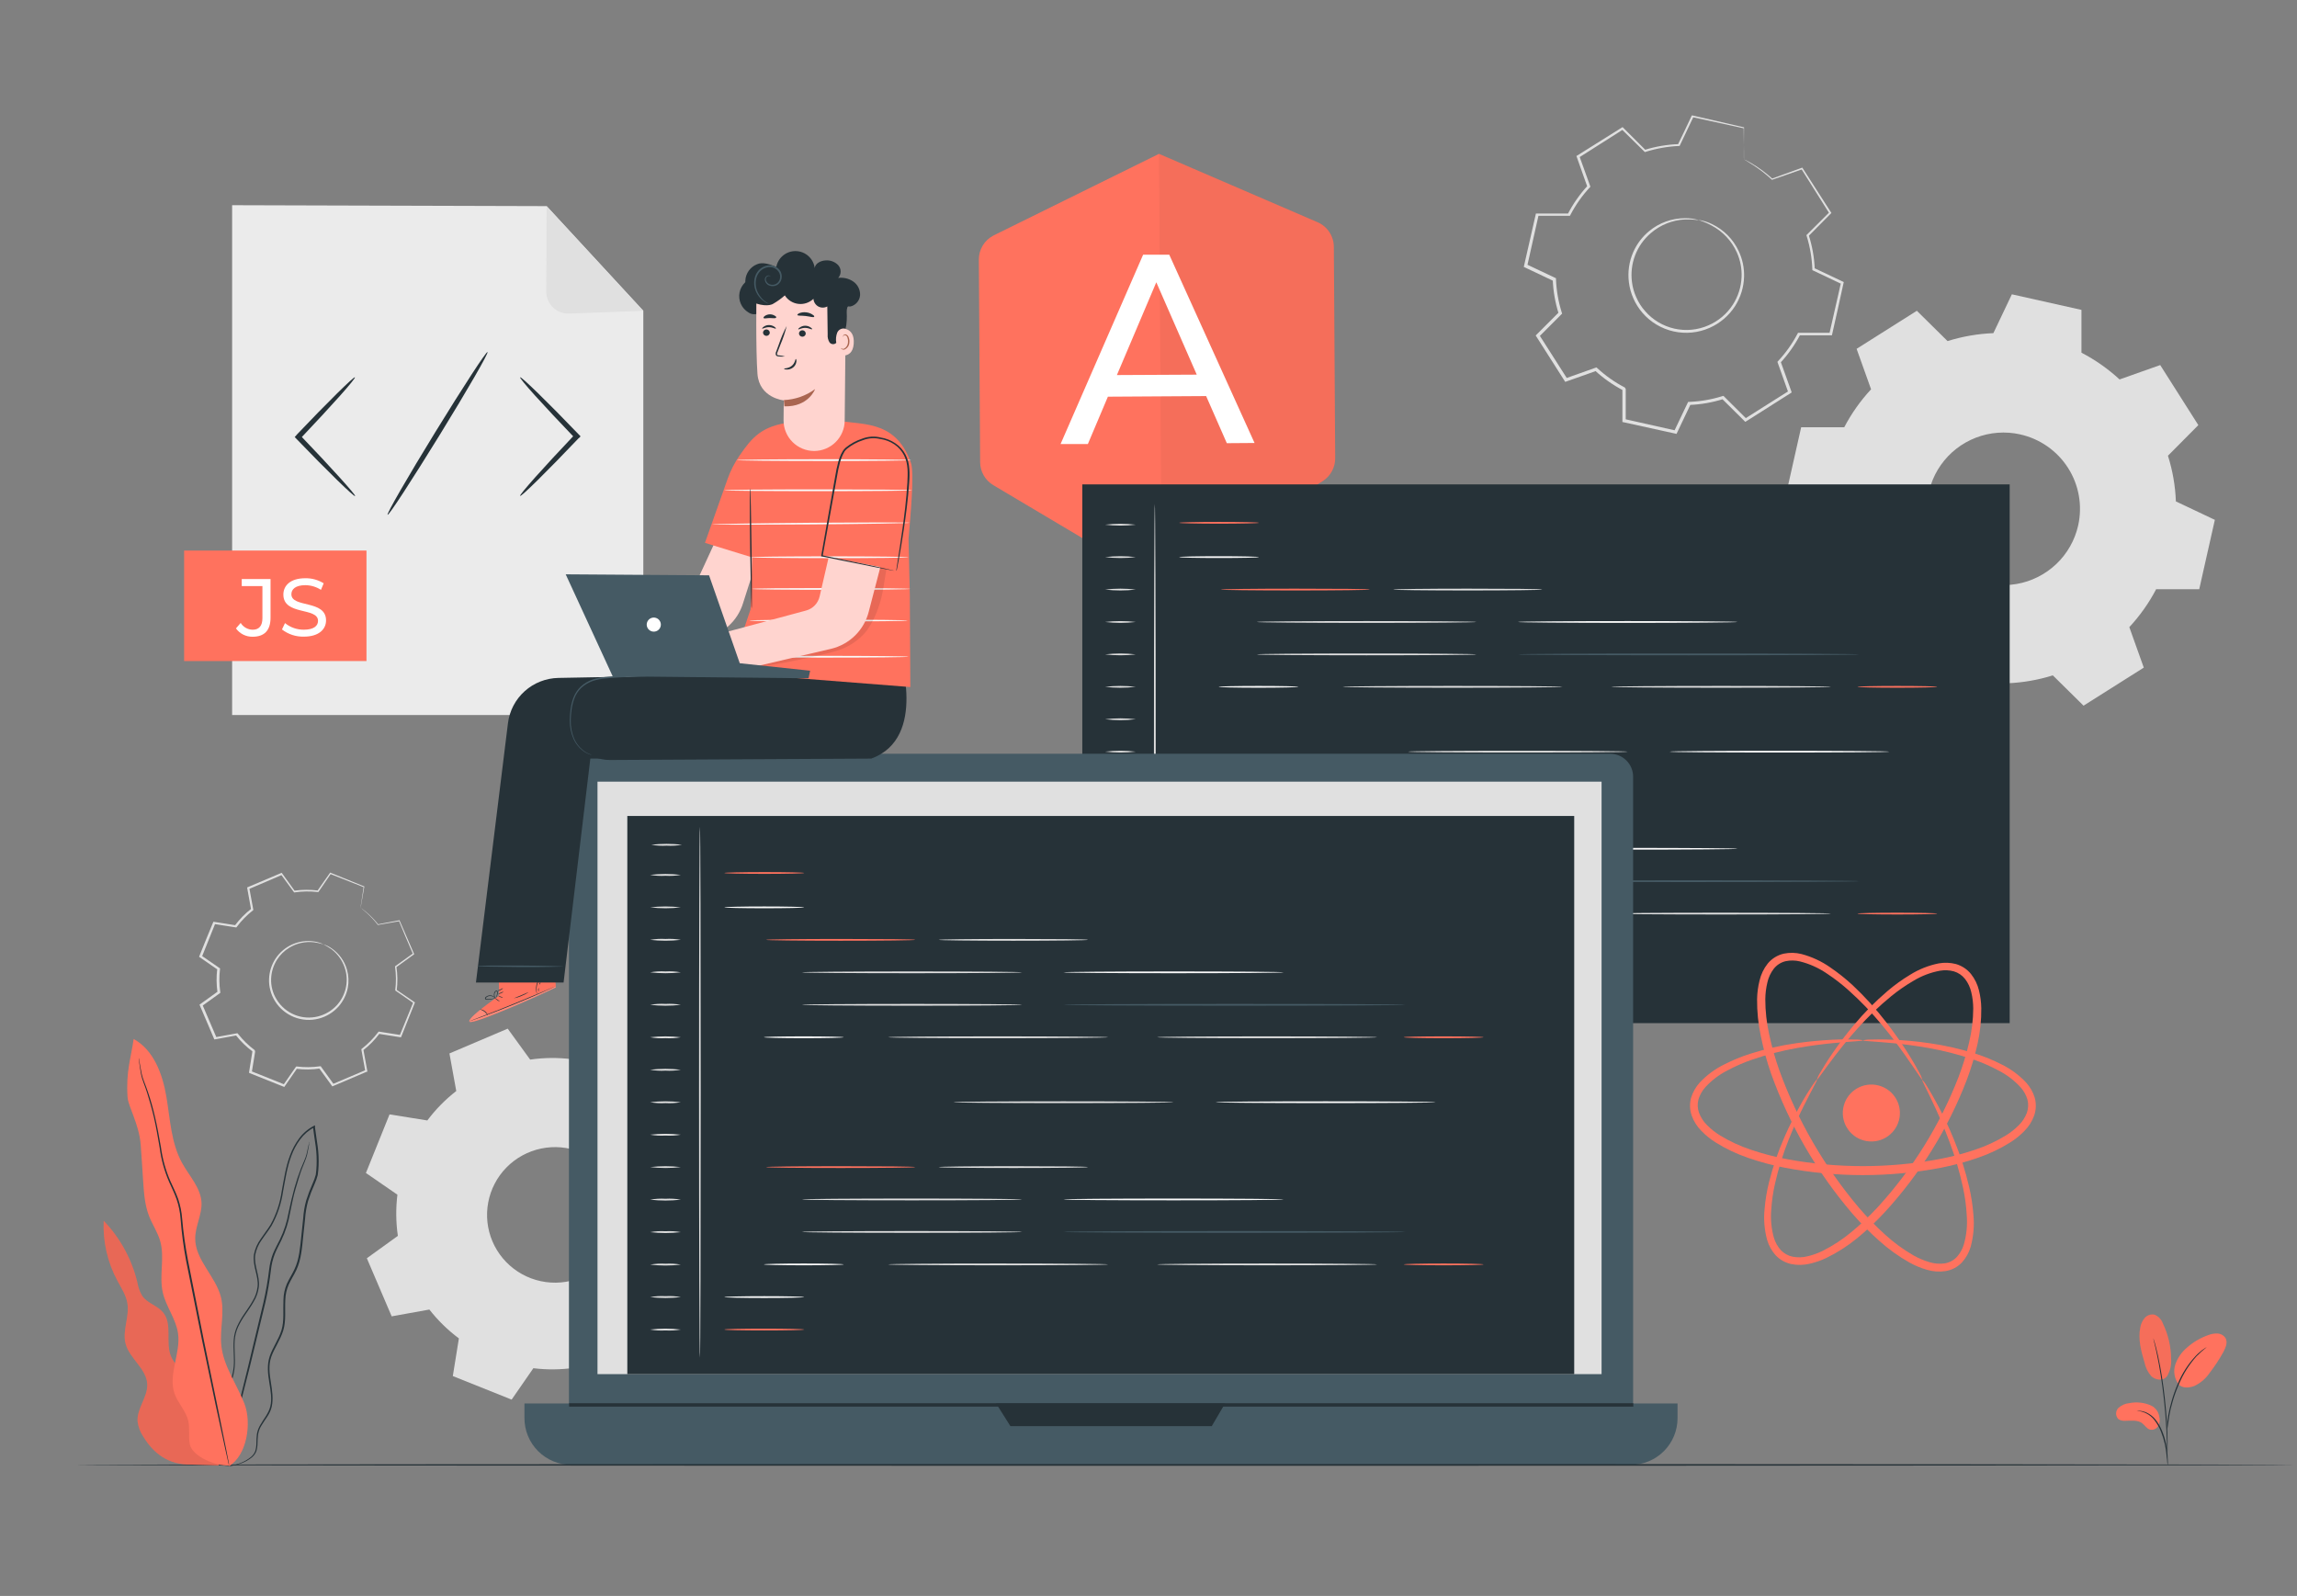 <svg width="439" height="305" viewBox="0 0 439 305" fill="none" xmlns="http://www.w3.org/2000/svg">
<rect x="0" y="0" width="439" height="305" fill="#808080" stroke="none"/>
<path fill-rule="evenodd" clip-rule="evenodd" d="M397.826 67.414C400.463 68.787 402.906 70.503 405.089 72.517L412.855 69.767L420.144 81.246L414.335 87.096C415.23 89.925 415.741 92.861 415.854 95.826L423.3 99.349L420.313 112.609H412.079C410.7 115.24 408.977 117.677 406.954 119.856L409.718 127.591L398.204 134.865L392.336 129.073C389.514 129.956 386.587 130.463 383.632 130.581L380.098 138.004L366.791 135.027V126.818C364.146 125.444 361.697 123.726 359.508 121.709L351.743 124.465L344.447 112.986L350.263 107.136C349.372 104.305 348.859 101.37 348.737 98.406L341.252 94.909L344.238 81.649H352.473C353.85 79.016 355.573 76.579 357.598 74.402L354.833 66.667L366.347 59.393L372.215 65.185C375.054 64.295 377.999 63.786 380.972 63.67L384.506 56.247L397.806 59.224V67.434L397.826 67.414ZM386.09 83.014C383.268 82.386 380.322 82.606 377.625 83.647C374.928 84.688 372.601 86.502 370.939 88.861C369.276 91.219 368.352 94.017 368.284 96.899C368.215 99.781 369.006 102.619 370.555 105.053C372.104 107.487 374.342 109.409 376.986 110.576C379.631 111.743 382.563 112.101 385.412 111.607C388.261 111.113 390.899 109.787 392.992 107.799C395.086 105.81 396.541 103.247 397.174 100.434C397.594 98.566 397.64 96.633 397.311 94.746C396.981 92.86 396.282 91.057 395.253 89.44C394.225 87.823 392.886 86.424 391.315 85.322C389.744 84.221 387.971 83.439 386.097 83.021L386.09 83.014Z" fill="#E0E0E0"/>
<path d="M324.646 42.031C325.533 42.158 326.394 42.428 327.195 42.831C329.437 43.901 331.237 45.714 332.287 47.959C333.022 49.507 333.377 51.207 333.324 52.919C333.263 54.892 332.673 56.814 331.615 58.483C330.436 60.328 328.734 61.782 326.725 62.662C324.565 63.615 322.155 63.852 319.85 63.337C317.545 62.822 315.466 61.583 313.92 59.802C312.493 58.15 311.586 56.116 311.312 53.952C311.063 51.996 311.347 50.009 312.134 48.2C312.821 46.63 313.871 45.245 315.198 44.157C317.112 42.579 319.515 41.711 321.998 41.7C322.895 41.676 323.789 41.799 324.646 42.064C324.646 42.142 323.7 41.875 322.038 41.94C319.633 42.054 317.337 42.969 315.518 44.54C314.174 45.679 313.14 47.136 312.509 48.777C311.878 50.418 311.67 52.191 311.905 53.933C312.028 54.934 312.305 55.909 312.727 56.825C313.147 57.792 313.719 58.685 314.422 59.471C315.884 61.153 317.848 62.323 320.026 62.81C322.204 63.297 324.481 63.074 326.523 62.175C328.428 61.347 330.045 59.976 331.172 58.236C332.189 56.658 332.768 54.839 332.848 52.964C332.919 51.328 332.604 49.699 331.928 48.206C330.942 46.023 329.254 44.229 327.13 43.11C325.604 42.265 324.626 42.103 324.646 42.031Z" fill="#E0E0E0"/>
<path d="M333.304 30.514C333.297 30.386 333.297 30.258 333.304 30.13C333.304 29.851 333.304 29.48 333.304 28.986C333.304 27.933 333.285 26.416 333.245 24.436L333.324 24.534L323.485 22.389L323.661 22.304L321.053 27.79L321.007 27.894H320.897C318.717 27.991 316.56 28.374 314.481 29.032L314.364 29.07L314.279 28.98L309.956 24.729H310.23L301.754 30.117L301.852 29.831C302.504 31.599 303.188 33.549 303.906 35.544L303.958 35.688L303.847 35.804C302.373 37.397 301.118 39.178 300.117 41.102L300.046 41.245H299.883H293.8L294.073 41.031C293.382 44.105 292.639 47.426 291.883 50.826L291.72 50.501L297.216 53.101L297.379 53.172V53.4C297.468 55.561 297.843 57.701 298.494 59.764L298.553 59.939L298.422 60.062L294.132 64.365L294.171 63.989C295.879 66.673 297.712 69.546 299.563 72.439L299.198 72.315L304.929 70.281L305.112 70.216L305.249 70.339C306.836 71.809 308.615 73.059 310.536 74.057L310.706 74.33V80.388L310.465 80.082L320.29 82.286L319.945 82.448C320.814 80.607 321.683 78.782 322.553 76.975L322.637 76.806H322.82C324.988 76.724 327.134 76.352 329.203 75.701L329.379 75.65L329.51 75.779L333.813 80.063L333.428 80.05L341.904 74.694L341.787 75.025C341.096 73.076 340.424 71.184 339.752 69.312L339.7 69.15L339.811 69.026C341.291 67.441 342.552 65.666 343.56 63.748L343.632 63.605H349.878L349.624 63.806C350.406 60.361 351.149 57.111 351.847 54.017L351.977 54.284L346.494 51.684L346.37 51.626V51.45C346.291 49.281 345.922 47.133 345.275 45.06L345.236 44.944L345.327 44.852L349.63 40.569V40.797L344.284 32.301L344.447 32.353L338.703 34.355H338.644L338.598 34.309C337.396 33.186 336.085 32.182 334.686 31.313L333.643 30.663C333.524 30.6 333.409 30.531 333.298 30.455C333.425 30.5 333.55 30.554 333.669 30.617C333.911 30.741 334.269 30.93 334.739 31.203C336.167 32.045 337.504 33.031 338.729 34.147H338.631L344.349 32.074L344.453 32.035L344.512 32.132L349.937 40.582L350.015 40.706L349.911 40.809C348.607 42.109 347.185 43.553 345.633 45.126L345.679 44.917C346.354 47.023 346.742 49.209 346.833 51.417L346.709 51.222L352.212 53.822L352.382 53.907L352.336 54.089C351.684 57.19 350.921 60.44 350.158 63.885L350.113 64.086H349.904H343.821L344.062 63.943C343.039 65.907 341.756 67.726 340.248 69.351L340.307 69.072C340.972 70.944 341.654 72.848 342.354 74.785L342.426 74.999L342.237 75.123L333.761 80.499L333.558 80.622L333.395 80.46L329.079 76.183L329.379 76.254C327.267 76.923 325.074 77.306 322.859 77.391L323.126 77.222L320.518 82.702L320.414 82.923L320.173 82.865L310.315 80.7L310.073 80.648V80.401C310.073 79.394 310.073 78.386 310.073 77.379V74.343C310.406 74.889 310.165 74.493 310.236 74.616C308.268 73.587 306.444 72.305 304.812 70.8L305.125 70.865L299.374 72.9L299.139 72.978L299.009 72.77L293.63 64.32L293.5 64.118L293.669 63.943L297.966 59.647L297.894 59.952C297.229 57.845 296.847 55.659 296.76 53.452L296.923 53.706L291.433 51.105L291.224 51.008L291.276 50.781L293.493 41.031L293.539 40.809H299.844L299.609 40.953C300.631 38.964 301.918 37.123 303.436 35.48L303.384 35.739L301.35 30L301.284 29.818L301.454 29.714L309.956 24.384L310.106 24.293L310.23 24.416C311.749 25.918 313.216 27.4 314.52 28.7L314.311 28.648C316.426 27.991 318.618 27.62 320.831 27.543L320.675 27.64C321.627 25.691 322.514 23.831 323.283 22.18L323.335 22.064H323.459L333.239 24.319H333.317V24.397C333.317 26.347 333.304 27.846 333.278 28.895C333.278 29.389 333.278 29.773 333.278 30.058C333.297 30.209 333.306 30.361 333.304 30.514V30.514Z" fill="#E0E0E0"/>
<path d="M61.785 180.462C62.373 180.645 62.928 180.922 63.428 181.281C64.828 182.253 65.847 183.68 66.31 185.317C66.634 186.449 66.687 187.639 66.467 188.795C66.203 190.125 65.589 191.361 64.687 192.376C63.685 193.495 62.374 194.293 60.918 194.671C59.348 195.079 57.688 194.973 56.182 194.371C54.677 193.768 53.404 192.7 52.553 191.323C52.149 190.676 51.847 189.97 51.66 189.23C51.469 188.523 51.39 187.791 51.425 187.059C51.48 185.705 51.896 184.39 52.631 183.25C53.413 182.045 54.527 181.091 55.84 180.5C57.152 179.91 58.608 179.71 60.031 179.922C60.642 180.005 61.234 180.187 61.785 180.462C61.785 180.514 61.133 180.234 60.012 180.085C58.371 179.892 56.714 180.254 55.304 181.112C54.34 181.692 53.525 182.489 52.925 183.439C52.241 184.532 51.859 185.785 51.816 187.072C51.791 187.765 51.87 188.457 52.051 189.126C52.232 189.818 52.523 190.476 52.911 191.076C53.717 192.377 54.918 193.385 56.34 193.955C57.762 194.525 59.33 194.625 60.814 194.242C62.195 193.888 63.442 193.138 64.4 192.084C65.208 191.188 65.779 190.106 66.062 188.934C66.344 187.763 66.329 186.54 66.017 185.376C65.593 183.786 64.647 182.383 63.33 181.391C62.832 181.055 62.316 180.745 61.785 180.462V180.462Z" fill="#E0E0E0"/>
<path d="M68.931 173.605C68.921 173.52 68.921 173.435 68.931 173.351C68.931 173.156 68.99 172.903 69.042 172.571C69.146 171.856 69.296 170.823 69.498 169.49L69.537 169.562L63.115 167.027L63.239 166.988C62.529 168.034 61.733 169.185 60.886 170.426L60.84 170.485H60.762C59.277 170.306 57.774 170.328 56.295 170.55H56.211L56.158 170.478L53.72 167.15L53.896 167.202L47.552 169.919L47.65 169.737C47.885 171.005 48.145 172.396 48.406 173.832V173.936L48.321 174.001C47.162 174.911 46.127 175.968 45.244 177.147L45.179 177.238H45.068L40.941 176.588L41.149 176.471C40.341 178.48 39.474 180.651 38.581 182.867L38.509 182.633L41.945 184.999L42.049 185.064V185.188C41.872 186.661 41.889 188.152 42.101 189.621V189.744L42.004 189.822L38.62 192.26L38.685 192.013L41.404 198.35L41.169 198.227L45.277 197.479H45.407L45.485 197.577C46.401 198.746 47.468 199.789 48.66 200.677V200.677C48.7 200.768 48.582 200.476 48.745 200.885V200.95V201.08L48.7 201.34L48.621 201.854L48.452 202.887C48.341 203.57 48.23 204.259 48.119 204.935L47.989 204.707L54.405 207.275L54.15 207.353L56.524 203.927L56.595 203.823H56.726C58.203 204.01 59.699 203.994 61.172 203.778H61.296L61.368 203.875L63.813 207.255L63.572 207.184L69.929 204.486L69.811 204.701C69.564 203.31 69.316 201.945 69.068 200.606V200.489L69.159 200.424C70.336 199.508 71.386 198.441 72.282 197.252L72.348 197.161H72.459L76.579 197.811L76.383 197.915L78.992 191.532L79.05 191.727L75.621 189.348L75.542 189.296V189.205C75.726 187.725 75.713 186.228 75.503 184.752V184.668L75.575 184.622L78.965 182.191L78.926 182.341C77.883 179.884 76.97 177.791 76.24 175.997L76.344 176.049L72.23 176.77H72.191V176.738C71.502 175.845 70.727 175.022 69.876 174.281L69.225 173.735C69.075 173.618 69.009 173.559 69.016 173.553L69.244 173.709C69.394 173.819 69.622 173.988 69.896 174.222C70.769 174.951 71.566 175.765 72.276 176.653H72.204L76.312 175.873H76.383V175.945L79.122 182.269L79.161 182.36L79.083 182.419L75.705 184.869L75.764 184.739C75.989 186.246 76.009 187.777 75.823 189.289L75.758 189.146L79.2 191.506L79.311 191.577L79.259 191.694C78.45 193.722 77.596 195.841 76.697 198.097L76.644 198.227H76.501L72.38 197.577L72.556 197.505C71.646 198.725 70.576 199.818 69.374 200.755L69.446 200.567C69.694 201.914 69.944 203.279 70.196 204.662V204.818L70.02 204.85L63.663 207.561L63.52 207.626L63.422 207.496L60.97 204.122L61.166 204.207C59.654 204.426 58.119 204.444 56.602 204.259L56.797 204.168C56.015 205.299 55.224 206.44 54.424 207.593L54.333 207.736L54.176 207.671L47.761 205.104L47.604 205.045V204.876L47.937 202.829L48.1 201.795L48.184 201.282L48.224 201.022V200.892V200.827V200.775C48.387 201.178 48.269 200.885 48.302 200.976C47.075 200.069 45.978 199 45.042 197.798L45.244 197.876L41.136 198.623L40.967 198.656L40.902 198.5C39.969 196.322 39.05 194.171 38.196 192.162L38.131 192.006L38.261 191.909L41.651 189.471L41.567 189.673C41.35 188.165 41.335 186.635 41.521 185.123L41.606 185.318L38.176 182.945L38.046 182.854L38.105 182.711C38.998 180.488 39.871 178.324 40.713 176.322L40.771 176.179H40.921L45.042 176.829L44.866 176.9C45.779 175.68 46.851 174.587 48.054 173.65L47.989 173.819C47.728 172.389 47.48 170.992 47.246 169.724V169.594L47.37 169.542L53.727 166.851L53.837 166.806L53.909 166.903L56.347 170.283L56.217 170.225C57.73 170.01 59.265 169.999 60.781 170.192L60.664 170.244L63.05 166.832L63.102 166.76L63.181 166.793L69.577 169.393H69.629V169.445L69.101 172.487C69.042 172.818 68.99 173.078 68.957 173.273C68.96 173.384 68.952 173.495 68.931 173.605V173.605Z" fill="#E0E0E0"/>
<path fill-rule="evenodd" clip-rule="evenodd" d="M123.445 208.152C125.561 209.728 127.456 211.58 129.078 213.657L136.25 212.357L141.003 223.459L135.07 227.736C135.453 230.344 135.484 232.992 135.161 235.608L141.179 239.755L136.661 250.954L129.437 249.797C127.858 251.91 126 253.802 123.914 255.42L125.218 262.57L114.082 267.308L109.831 261.4C107.215 261.776 104.56 261.805 101.935 261.484L97.782 267.484L86.542 262.986L87.702 255.784C85.584 254.206 83.687 252.352 82.062 250.272L74.858 251.572L70.111 240.47L76.038 236.193C75.661 233.584 75.632 230.937 75.953 228.321L69.935 224.174L74.447 212.975L81.671 214.132C83.254 212.02 85.114 210.129 87.2 208.509L85.896 201.327L97.032 196.588L101.323 202.503C103.939 202.124 106.594 202.096 109.218 202.419L113.378 196.419L124.599 200.95L123.445 208.152ZM110.927 220.164C108.542 219.208 105.926 218.979 103.411 219.505C100.896 220.031 98.593 221.289 96.795 223.12C94.997 224.951 93.784 227.272 93.309 229.791C92.834 232.309 93.119 234.911 94.128 237.268C95.136 239.624 96.824 241.63 98.976 243.031C101.128 244.432 103.648 245.165 106.218 245.137C108.789 245.11 111.293 244.323 113.414 242.877C115.536 241.431 117.18 239.39 118.138 237.012C119.422 233.824 119.384 230.259 118.031 227.099C116.679 223.94 114.124 221.445 110.927 220.164V220.164Z" fill="#E0E0E0"/>
<path d="M122.949 136.652H44.364V39.217L104.478 39.392L122.949 59.393V136.652Z" fill="#EBEBEB"/>
<path d="M67.868 94.805C67.771 94.903 66.467 93.726 64.439 91.75C62.411 89.774 59.653 86.992 56.654 83.872L56.322 83.521L56.654 83.17V83.138C59.64 79.998 62.385 77.19 64.413 75.195C66.441 73.199 67.738 72.01 67.836 72.107C67.934 72.205 66.825 73.563 64.934 75.689C63.044 77.814 60.37 80.694 57.391 83.84H57.358V83.17C60.357 86.29 63.024 89.15 64.921 91.256C66.819 93.362 67.973 94.708 67.868 94.805Z" fill="#263238"/>
<path d="M99.406 72.107C99.51 72.009 100.814 73.186 102.842 75.162C104.869 77.138 107.627 79.92 110.62 83.04L110.959 83.391L110.627 83.742H110.594C107.601 86.888 104.856 89.689 102.835 91.685C100.814 93.68 99.51 94.87 99.406 94.772C99.301 94.675 100.423 93.316 102.314 91.191C104.204 89.065 106.878 86.186 109.851 83.046V83.007V83.709C106.858 80.589 104.185 77.729 102.287 75.63C100.39 73.53 99.308 72.204 99.406 72.107Z" fill="#263238"/>
<path d="M74.075 98.386C73.841 98.243 77.916 91.159 83.203 82.566C88.491 73.972 92.938 67.128 93.179 67.278C93.42 67.427 89.345 74.505 84.051 83.099C78.757 91.692 74.317 98.536 74.075 98.386Z" fill="#263238"/>
<path d="M104.472 39.399L104.4 55.72C104.398 56.283 104.51 56.841 104.728 57.36C104.947 57.88 105.268 58.35 105.672 58.743C106.077 59.136 106.557 59.443 107.083 59.648C107.609 59.852 108.171 59.949 108.736 59.932L122.949 59.406L104.472 39.399Z" fill="#E0E0E0"/>
<path d="M70.04 105.218H35.19V126.337H70.04V105.218Z" fill="#FF725E"/>
<path d="M45.094 120.096L46 119.05C46.24 119.44 46.575 119.764 46.974 119.991C47.373 120.219 47.823 120.342 48.282 120.35C49.515 120.35 50.154 119.602 50.154 118.133V112.01H46.202V110.658H51.705V118.055C51.705 120.486 50.519 121.689 48.282 121.689C47.661 121.701 47.046 121.563 46.491 121.285C45.935 121.008 45.456 120.6 45.094 120.096V120.096Z" fill="white"/>
<path d="M53.889 120.298L54.47 119.083C55.486 119.911 56.762 120.357 58.075 120.344C59.973 120.344 60.781 119.609 60.781 118.66C60.781 115.995 54.157 117.679 54.157 113.629C54.157 111.946 55.461 110.509 58.343 110.509C59.585 110.487 60.808 110.823 61.863 111.478L61.342 112.726C60.447 112.151 59.407 111.842 58.343 111.835C56.484 111.835 55.689 112.615 55.689 113.564C55.689 116.229 62.313 114.565 62.313 118.569C62.313 120.233 60.97 121.67 58.075 121.67C56.563 121.711 55.083 121.226 53.889 120.298V120.298Z" fill="white"/>
<path d="M189.923 44.983C189.057 45.415 188.331 46.081 187.828 46.905C187.324 47.73 187.063 48.678 187.074 49.643L187.321 88.299C187.321 89.187 187.552 90.061 187.99 90.834C188.429 91.607 189.061 92.254 189.825 92.712L222.021 111.842L252.841 91.919C253.568 91.445 254.164 90.795 254.573 90.031C254.983 89.266 255.192 88.411 255.182 87.545L254.927 47.186C254.926 46.189 254.634 45.214 254.088 44.378C253.542 43.543 252.764 42.884 251.85 42.48L221.506 29.402L189.923 44.983Z" fill="#FF725E"/>
<g opacity="0.2">
<path opacity="0.2" d="M221.506 29.402L222.027 111.842L252.808 91.958C253.541 91.491 254.144 90.847 254.562 90.086C254.979 89.325 255.196 88.471 255.194 87.603L254.953 47.082C254.951 46.106 254.664 45.151 254.127 44.335C253.59 43.519 252.825 42.877 251.928 42.487L221.506 29.402Z" fill="black"/>
</g>
<path d="M230.516 75.695L211.739 75.812L207.912 84.86H202.696L218.474 48.675H223.468L239.768 84.659L234.468 84.698L230.516 75.695ZM228.723 71.6L220.991 53.946L213.46 71.678L228.723 71.6Z" fill="white"/>
<path d="M384.088 92.575H206.849V195.535H384.088V92.575Z" fill="#263238"/>
<path d="M220.71 190.355C220.619 190.355 220.541 169.302 220.541 143.334C220.541 117.367 220.632 96.3 220.71 96.3C220.788 96.3 220.88 117.347 220.88 143.321C220.88 169.295 220.808 190.355 220.71 190.355Z" fill="#E0E0E0"/>
<path d="M217.066 100.278C215.116 100.503 213.147 100.503 211.198 100.278C213.147 100.053 215.116 100.053 217.066 100.278Z" fill="#E0E0E0"/>
<path d="M217.066 106.472C215.116 106.698 213.147 106.698 211.198 106.472C213.147 106.247 215.116 106.247 217.066 106.472Z" fill="#E0E0E0"/>
<path d="M217.066 112.673C215.116 112.899 213.147 112.899 211.198 112.673C213.147 112.448 215.116 112.448 217.066 112.673V112.673Z" fill="#E0E0E0"/>
<path d="M217.066 118.868C215.116 119.093 213.147 119.093 211.198 118.868C213.147 118.643 215.116 118.643 217.066 118.868Z" fill="#E0E0E0"/>
<path d="M217.066 125.062C215.116 125.288 213.147 125.288 211.198 125.062C213.147 124.837 215.116 124.837 217.066 125.062Z" fill="#E0E0E0"/>
<path d="M217.066 131.263C215.116 131.489 213.147 131.489 211.198 131.263C213.147 131.038 215.116 131.038 217.066 131.263V131.263Z" fill="#E0E0E0"/>
<path d="M217.066 137.458C215.116 137.683 213.147 137.683 211.198 137.458C213.147 137.232 215.116 137.232 217.066 137.458V137.458Z" fill="#E0E0E0"/>
<path d="M217.066 143.652C215.116 143.878 213.147 143.878 211.198 143.652C213.147 143.427 215.116 143.427 217.066 143.652V143.652Z" fill="#E0E0E0"/>
<path d="M217.066 149.854C215.116 150.079 213.147 150.079 211.198 149.854C213.147 149.628 215.116 149.628 217.066 149.854Z" fill="#E0E0E0"/>
<path d="M217.066 156.048C215.116 156.273 213.147 156.273 211.198 156.048C213.147 155.823 215.116 155.823 217.066 156.048V156.048Z" fill="#E0E0E0"/>
<path d="M217.066 162.243C215.116 162.468 213.147 162.468 211.198 162.243C213.147 162.017 215.116 162.017 217.066 162.243V162.243Z" fill="#E0E0E0"/>
<path d="M217.066 168.45C215.116 168.675 213.147 168.675 211.198 168.45C213.147 168.225 215.116 168.225 217.066 168.45V168.45Z" fill="#E0E0E0"/>
<path d="M217.066 174.638C215.116 174.863 213.147 174.863 211.198 174.638C213.147 174.413 215.116 174.413 217.066 174.638V174.638Z" fill="#E0E0E0"/>
<path d="M217.066 180.832C215.116 181.058 213.147 181.058 211.198 180.832C213.147 180.607 215.116 180.607 217.066 180.832V180.832Z" fill="#E0E0E0"/>
<path d="M217.066 187.034C215.116 187.259 213.147 187.259 211.198 187.034C213.147 186.808 215.116 186.808 217.066 187.034V187.034Z" fill="#E0E0E0"/>
<path d="M240.596 99.914C240.596 100.005 237.186 100.083 232.981 100.083C228.775 100.083 225.359 100.005 225.359 99.914C225.359 99.823 228.769 99.745 232.981 99.745C237.193 99.745 240.596 99.816 240.596 99.914Z" fill="#FF725E"/>
<path d="M240.596 187.034C240.596 187.125 237.186 187.203 232.981 187.203C228.775 187.203 225.359 187.125 225.359 187.034C225.359 186.943 228.769 186.865 232.981 186.865C237.193 186.865 240.596 186.936 240.596 187.034Z" fill="#FF725E"/>
<path d="M261.812 112.673C261.812 112.764 255.429 112.842 247.56 112.842C239.69 112.842 233.307 112.764 233.307 112.673C233.307 112.582 239.69 112.504 247.56 112.504C255.429 112.504 261.812 112.55 261.812 112.673Z" fill="#FF725E"/>
<path d="M294.764 112.673C294.764 112.764 288.388 112.842 280.518 112.842C272.648 112.842 266.265 112.764 266.265 112.673C266.265 112.582 272.642 112.504 280.518 112.504C288.394 112.504 294.764 112.55 294.764 112.673Z" fill="#E0E0E0"/>
<path d="M282.174 118.868C282.174 118.959 272.766 119.037 261.173 119.037C249.581 119.037 240.166 118.959 240.166 118.868C240.166 118.777 249.568 118.699 261.173 118.699C272.779 118.699 282.174 118.777 282.174 118.868Z" fill="#E0E0E0"/>
<path d="M282.174 125.063C282.174 125.16 272.766 125.232 261.173 125.232C249.581 125.232 240.192 125.16 240.192 125.063C240.192 124.965 249.594 124.894 261.199 124.894C272.805 124.894 282.174 124.972 282.174 125.063Z" fill="#E0E0E0"/>
<path d="M311.084 143.652C311.084 143.75 301.682 143.821 290.083 143.821C278.484 143.821 269.082 143.75 269.082 143.652C269.082 143.555 278.484 143.483 290.083 143.483C301.682 143.483 311.084 143.561 311.084 143.652Z" fill="#E0E0E0"/>
<path d="M298.611 131.263C298.611 131.354 289.203 131.432 277.61 131.432C266.018 131.432 256.603 131.354 256.603 131.263C256.603 131.172 266.005 131.094 277.61 131.094C289.216 131.094 298.611 131.166 298.611 131.263Z" fill="#E0E0E0"/>
<path d="M349.936 131.263C349.936 131.354 340.535 131.432 328.935 131.432C317.336 131.432 307.935 131.354 307.935 131.263C307.935 131.172 317.336 131.094 328.935 131.094C340.535 131.094 349.936 131.166 349.936 131.263Z" fill="#E0E0E0"/>
<path d="M332.085 118.868C332.085 118.959 322.683 119.037 311.084 119.037C299.485 119.037 290.083 118.959 290.083 118.868C290.083 118.777 299.485 118.699 311.084 118.699C322.683 118.699 332.085 118.777 332.085 118.868Z" fill="#FAFAFA"/>
<path d="M361.105 143.652C361.105 143.75 351.697 143.821 340.104 143.821C328.512 143.821 319.084 143.75 319.084 143.652C319.084 143.555 328.486 143.483 340.091 143.483C351.697 143.483 361.105 143.561 361.105 143.652Z" fill="#FAFAFA"/>
<path d="M355.309 125.063C355.309 125.16 340.704 125.232 322.709 125.232C304.714 125.232 290.109 125.16 290.109 125.063C290.109 124.965 304.707 124.894 322.709 124.894C340.711 124.894 355.309 124.972 355.309 125.063Z" fill="#455A64"/>
<path d="M240.596 106.472C240.596 106.57 237.186 106.641 232.981 106.641C228.775 106.641 225.359 106.57 225.359 106.472C225.359 106.375 228.769 106.303 232.981 106.303C237.193 106.303 240.596 106.381 240.596 106.472Z" fill="#FAFAFA"/>
<path d="M240.596 180.832C240.596 180.93 237.186 181.001 232.981 181.001C228.775 181.001 225.359 180.93 225.359 180.832C225.359 180.735 228.769 180.663 232.981 180.663C237.193 180.663 240.596 180.741 240.596 180.832Z" fill="#FAFAFA"/>
<path d="M248.14 131.263C248.14 131.354 244.73 131.432 240.525 131.432C236.319 131.432 232.909 131.354 232.909 131.263C232.909 131.172 236.319 131.094 240.525 131.094C244.73 131.094 248.14 131.166 248.14 131.263Z" fill="#FAFAFA"/>
<path d="M370.233 131.263C370.233 131.354 366.823 131.432 362.618 131.432C358.413 131.432 355.003 131.354 355.003 131.263C355.003 131.172 358.413 131.094 362.618 131.094C366.823 131.094 370.233 131.166 370.233 131.263Z" fill="#FF725E"/>
<path d="M261.812 156.009C261.812 156.106 255.429 156.178 247.56 156.178C239.69 156.178 233.307 156.106 233.307 156.009C233.307 155.911 239.69 155.84 247.56 155.84C255.429 155.84 261.812 155.918 261.812 156.009Z" fill="#FF725E"/>
<path d="M294.764 156.009C294.764 156.106 288.388 156.178 280.518 156.178C272.649 156.178 266.272 156.1 266.272 156.009C266.272 155.918 272.649 155.84 280.525 155.84C288.401 155.84 294.764 155.918 294.764 156.009Z" fill="#E0E0E0"/>
<path d="M282.174 162.21C282.174 162.301 272.766 162.379 261.173 162.379C249.581 162.379 240.192 162.301 240.192 162.21C240.192 162.119 249.594 162.041 261.199 162.041C272.805 162.041 282.174 162.113 282.174 162.21Z" fill="#E0E0E0"/>
<path d="M282.174 168.405C282.174 168.496 272.766 168.574 261.173 168.574C249.581 168.574 240.166 168.496 240.166 168.405C240.166 168.314 249.568 168.236 261.173 168.236C272.779 168.236 282.174 168.314 282.174 168.405Z" fill="#E0E0E0"/>
<path d="M298.611 174.599C298.611 174.696 289.203 174.768 277.61 174.768C266.018 174.768 256.603 174.696 256.603 174.599C256.603 174.501 266.005 174.43 277.61 174.43C289.216 174.43 298.611 174.508 298.611 174.599Z" fill="#E0E0E0"/>
<path d="M349.936 174.599C349.936 174.696 340.535 174.768 328.935 174.768C317.336 174.768 307.935 174.696 307.935 174.599C307.935 174.501 317.336 174.43 328.935 174.43C340.535 174.43 349.936 174.508 349.936 174.599Z" fill="#E0E0E0"/>
<path d="M332.085 162.21C332.085 162.301 322.683 162.379 311.084 162.379C299.485 162.379 290.083 162.301 290.083 162.21C290.083 162.119 299.485 162.041 311.084 162.041C322.683 162.041 332.085 162.113 332.085 162.21Z" fill="#FAFAFA"/>
<path d="M355.309 168.405C355.309 168.496 340.704 168.574 322.709 168.574C304.714 168.574 290.109 168.496 290.109 168.405C290.109 168.314 304.707 168.236 322.709 168.236C340.711 168.236 355.309 168.314 355.309 168.405Z" fill="#455A64"/>
<path d="M248.14 174.599C248.14 174.696 244.73 174.768 240.525 174.768C236.319 174.768 232.909 174.696 232.909 174.599C232.909 174.501 236.319 174.43 240.525 174.43C244.73 174.43 248.14 174.508 248.14 174.599Z" fill="#FAFAFA"/>
<path d="M370.233 174.599C370.233 174.696 366.823 174.768 362.618 174.768C358.413 174.768 355.003 174.696 355.003 174.599C355.003 174.501 358.413 174.43 362.618 174.43C366.823 174.43 370.233 174.508 370.233 174.599Z" fill="#FF725E"/>
<path d="M367.401 206.346C367.277 206.418 366.176 204.591 363.952 201.458C362.844 199.892 361.442 198.007 359.701 195.914C357.742 193.546 355.608 191.328 353.318 189.277C351.998 188.09 350.59 187.003 349.106 186.027C347.553 184.97 345.825 184.195 344.001 183.739C343.098 183.522 342.158 183.508 341.25 183.7C340.362 183.917 339.573 184.422 339.007 185.137C338.403 185.918 337.982 186.824 337.774 187.789C337.526 188.826 337.395 189.888 337.383 190.954C337.384 193.225 337.633 195.49 338.127 197.708C338.627 200.049 339.28 202.355 340.083 204.611C343.556 214.151 348.687 223.007 355.242 230.773C356.799 232.596 358.471 234.318 360.249 235.928C361.929 237.463 363.772 238.813 365.745 239.951C366.68 240.471 367.668 240.889 368.692 241.199C369.635 241.498 370.632 241.586 371.613 241.459C372.518 241.326 373.352 240.893 373.98 240.231C374.602 239.547 375.062 238.731 375.323 237.845C375.839 236.042 376.028 234.163 375.884 232.294C375.788 230.526 375.554 228.768 375.186 227.036C374.541 224.032 373.669 221.081 372.578 218.209C371.633 215.661 370.694 213.509 369.892 211.767C368.281 208.277 367.245 206.418 367.369 206.346C367.726 206.725 368.033 207.149 368.282 207.607C368.816 208.472 369.586 209.765 370.485 211.475C371.385 213.184 372.441 215.316 373.465 217.864C374.658 220.758 375.615 223.742 376.327 226.789C376.746 228.573 377.025 230.388 377.162 232.216C377.349 234.248 377.17 236.298 376.634 238.268C376.319 239.363 375.762 240.373 375.004 241.225C374.166 242.13 373.048 242.728 371.828 242.922C370.631 243.103 369.408 243.016 368.249 242.668C367.116 242.338 366.022 241.885 364.989 241.316C362.896 240.144 360.941 238.742 359.16 237.137C357.306 235.492 355.564 233.726 353.944 231.852C347.223 223.971 341.988 214.942 338.492 205.202C337.68 202.865 337.027 200.476 336.536 198.052C336.029 195.703 335.786 193.305 335.812 190.902C335.837 189.72 335.995 188.545 336.281 187.399C336.555 186.213 337.09 185.103 337.846 184.149C338.629 183.197 339.707 182.531 340.911 182.257C342.032 182.026 343.191 182.05 344.301 182.329C346.278 182.851 348.146 183.72 349.817 184.896C351.336 185.931 352.774 187.078 354.12 188.328C356.417 190.487 358.536 192.826 360.458 195.322C362.153 197.5 363.483 199.456 364.519 201.088C365.556 202.719 366.299 204.032 366.775 204.929C367.045 205.372 367.256 205.848 367.401 206.346V206.346Z" fill="#FF725E"/>
<path d="M347.267 206.307C347.385 206.379 346.329 208.153 344.659 211.507C343.838 213.171 342.873 215.232 341.901 217.676C340.792 220.431 339.905 223.269 339.248 226.165C338.869 227.832 338.624 229.528 338.518 231.235C338.365 233.037 338.542 234.851 339.039 236.591C339.299 237.449 339.744 238.241 340.343 238.911C340.95 239.556 341.743 239.996 342.612 240.172C343.552 240.354 344.52 240.327 345.448 240.094C346.455 239.862 347.431 239.513 348.356 239.054C350.322 238.067 352.166 236.856 353.853 235.447C355.64 233.971 357.326 232.377 358.899 230.676C365.524 223.42 370.748 215.006 374.306 205.859C375.132 203.695 375.81 201.478 376.333 199.222C376.846 197.093 377.111 194.912 377.122 192.722C377.119 191.693 376.997 190.668 376.757 189.667C376.552 188.735 376.145 187.858 375.564 187.1C375.017 186.401 374.265 185.89 373.413 185.637C372.545 185.406 371.637 185.366 370.752 185.52C368.97 185.851 367.263 186.501 365.712 187.438C364.23 188.3 362.818 189.275 361.487 190.356C359.184 192.237 357.032 194.295 355.052 196.512C353.292 198.462 351.87 200.249 350.743 201.712C348.487 204.663 347.365 206.398 347.248 206.327C347.394 205.843 347.614 205.385 347.9 204.968C348.389 204.117 349.139 202.869 350.201 201.328C351.485 199.445 352.863 197.627 354.329 195.881C356.272 193.551 358.409 191.39 360.718 189.42C362.07 188.263 363.516 187.219 365.041 186.3C366.722 185.245 368.583 184.504 370.531 184.116C371.613 183.922 372.725 183.962 373.791 184.233C374.936 184.557 375.952 185.227 376.699 186.151C377.425 187.069 377.943 188.133 378.218 189.271C378.495 190.385 378.644 191.528 378.661 192.677C378.688 194.983 378.445 197.284 377.937 199.534C377.412 201.866 376.726 204.16 375.884 206.398C372.285 215.762 366.943 224.363 360.138 231.748C358.514 233.499 356.771 235.136 354.922 236.649C353.12 238.125 351.15 239.386 349.054 240.406C348.015 240.905 346.921 241.283 345.794 241.531C344.652 241.797 343.466 241.81 342.319 241.57C341.157 241.316 340.102 240.71 339.3 239.834C338.574 239.001 338.038 238.021 337.729 236.961C337.211 235.057 337.045 233.074 337.24 231.111C337.385 229.339 337.677 227.583 338.113 225.859C338.85 222.919 339.836 220.047 341.06 217.273C341.972 215.186 342.988 213.147 344.105 211.163C345.018 209.525 345.8 208.303 346.348 207.484C346.896 206.665 347.215 206.275 347.267 206.307Z" fill="#FF725E"/>
<path d="M356.05 198.826C356.05 198.969 353.977 199.001 350.267 199.359C348.415 199.541 346.153 199.814 343.558 200.269C340.624 200.784 337.736 201.527 334.919 202.492C333.298 203.05 331.724 203.734 330.211 204.539C328.593 205.353 327.137 206.455 325.914 207.789C325.317 208.457 324.872 209.247 324.61 210.103C324.381 210.961 324.422 211.869 324.728 212.703C325.071 213.594 325.602 214.401 326.286 215.069C327.017 215.795 327.829 216.437 328.705 216.98C330.58 218.127 332.582 219.054 334.671 219.743C336.873 220.484 339.123 221.075 341.406 221.511C351.078 223.313 361.002 223.313 370.674 221.511C372.957 221.077 375.207 220.489 377.409 219.749C379.501 219.061 381.505 218.134 383.382 216.987C384.258 216.443 385.07 215.802 385.801 215.076C386.484 214.408 387.016 213.601 387.359 212.71C387.665 211.875 387.706 210.968 387.476 210.11C387.214 209.253 386.77 208.464 386.172 207.796C384.95 206.461 383.494 205.36 381.876 204.546C380.365 203.736 378.791 203.051 377.168 202.498C374.351 201.534 371.462 200.791 368.529 200.275C365.921 199.82 363.672 199.547 361.82 199.365C358.11 199.008 356.037 198.975 356.043 198.832C356.533 198.706 357.038 198.653 357.543 198.676C358.528 198.644 359.988 198.624 361.866 198.709C363.743 198.793 366.032 198.969 368.679 199.359C371.689 199.779 374.657 200.453 377.553 201.374C379.25 201.916 380.901 202.594 382.488 203.402C384.275 204.269 385.886 205.457 387.242 206.905C387.983 207.723 388.537 208.693 388.865 209.746C389.189 210.886 389.153 212.098 388.761 213.217C388.361 214.317 387.724 215.318 386.896 216.148C386.094 216.973 385.197 217.7 384.223 218.313C382.252 219.549 380.142 220.55 377.937 221.296C375.671 222.078 373.353 222.701 371 223.162C361.117 225.051 350.963 225.051 341.08 223.162C338.727 222.701 336.409 222.078 334.143 221.296C331.938 220.55 329.828 219.549 327.857 218.313C326.884 217.698 325.987 216.971 325.184 216.148C324.354 215.319 323.718 214.318 323.32 213.217C322.927 212.098 322.891 210.886 323.215 209.746C323.545 208.693 324.099 207.724 324.839 206.905C326.195 205.457 327.806 204.27 329.592 203.402C331.178 202.592 332.829 201.916 334.527 201.38C337.422 200.454 340.391 199.778 343.401 199.359C346.048 198.982 348.343 198.806 350.214 198.709C352.086 198.611 353.553 198.644 354.537 198.676C355.046 198.651 355.556 198.701 356.05 198.826Z" fill="#FF725E"/>
<path d="M363.037 213.586C363.521 210.621 361.502 207.825 358.527 207.343C355.552 206.86 352.748 208.873 352.264 211.839C351.781 214.805 353.8 217.6 356.775 218.083C359.749 218.565 362.553 216.552 363.037 213.586Z" fill="#FF725E"/>
<path d="M113.789 144.055H307.726C308.892 144.055 310.009 144.517 310.834 145.339C311.658 146.16 312.121 147.275 312.121 148.436V268.686C312.121 271.198 311.12 273.607 309.338 275.383C307.557 277.159 305.141 278.157 302.621 278.157H118.235C115.716 278.157 113.3 277.159 111.518 275.383C109.737 273.607 108.736 271.198 108.736 268.686V149.086C108.738 147.752 109.271 146.472 110.218 145.529C111.166 144.585 112.45 144.055 113.789 144.055Z" fill="#455A64"/>
<path d="M100.234 268.225H320.61V271.039C320.61 272.21 320.378 273.37 319.929 274.452C319.479 275.534 318.82 276.517 317.99 277.345C317.159 278.173 316.173 278.83 315.088 279.278C314.002 279.727 312.839 279.957 311.664 279.957H109.179C108.004 279.957 106.841 279.727 105.756 279.278C104.671 278.83 103.684 278.173 102.854 277.345C102.023 276.517 101.364 275.534 100.915 274.452C100.465 273.37 100.234 272.21 100.234 271.039V268.225Z" fill="#455A64"/>
<path d="M306.09 149.385H114.193V262.615H306.09V149.385Z" fill="#E0E0E0"/>
<path d="M190.379 268.225L193.111 272.56H231.586L234.128 268.225H190.379Z" fill="#263238"/>
<path d="M312.153 268.179H108.768V268.823H312.153V268.179Z" fill="#263238"/>
<path d="M300.861 155.944H119.892V262.615H300.861V155.944Z" fill="#263238"/>
<path d="M133.773 259.482C133.681 259.482 133.603 236.765 133.603 208.743C133.603 180.722 133.681 158.004 133.773 158.004C133.864 158.004 133.916 180.715 133.916 208.75C133.916 236.784 133.864 259.482 133.773 259.482Z" fill="#E0E0E0"/>
<path d="M130.121 167.202C129.151 167.372 128.164 167.429 127.181 167.371C126.197 167.429 125.21 167.372 124.24 167.202C126.19 166.978 128.159 166.978 130.108 167.202H130.121Z" fill="#E0E0E0"/>
<path d="M130.35 161.443C129.379 161.613 128.392 161.67 127.409 161.612C126.426 161.67 125.439 161.613 124.469 161.443C126.418 161.219 128.387 161.219 130.336 161.443H130.35Z" fill="#E0E0E0"/>
<path d="M130.121 173.409C128.172 173.634 126.203 173.634 124.253 173.409C126.203 173.185 128.172 173.185 130.121 173.409V173.409Z" fill="#E0E0E0"/>
<path d="M130.121 179.617C128.172 179.841 126.203 179.841 124.253 179.617C125.224 179.446 126.211 179.39 127.194 179.448C128.173 179.391 129.156 179.447 130.121 179.617Z" fill="#E0E0E0"/>
<path d="M130.121 185.824C128.172 186.049 126.203 186.049 124.253 185.824C125.224 185.654 126.211 185.597 127.194 185.655C128.173 185.598 129.156 185.655 130.121 185.824V185.824Z" fill="#E0E0E0"/>
<path d="M130.121 192.032C128.172 192.256 126.203 192.256 124.253 192.032C125.224 191.861 126.211 191.805 127.194 191.863C128.173 191.806 129.156 191.862 130.121 192.032Z" fill="#E0E0E0"/>
<path d="M130.121 198.233C129.152 198.408 128.164 198.467 127.181 198.408C126.197 198.467 125.21 198.408 124.24 198.233C126.19 198.009 128.159 198.009 130.108 198.233H130.121Z" fill="#E0E0E0"/>
<path d="M130.121 204.44C129.151 204.611 128.164 204.668 127.181 204.609C126.197 204.668 125.21 204.611 124.24 204.44C126.19 204.216 128.159 204.216 130.108 204.44H130.121Z" fill="#E0E0E0"/>
<path d="M130.121 210.648C129.151 210.818 128.164 210.875 127.181 210.817C126.197 210.875 125.21 210.818 124.24 210.648C126.19 210.424 128.159 210.424 130.108 210.648H130.121Z" fill="#E0E0E0"/>
<path d="M130.121 216.855C129.151 217.026 128.164 217.083 127.181 217.024C126.197 217.083 125.21 217.026 124.24 216.855C126.19 216.631 128.159 216.631 130.108 216.855H130.121Z" fill="#E0E0E0"/>
<path d="M130.121 223.05C128.172 223.274 126.203 223.274 124.253 223.05C126.203 222.826 128.172 222.826 130.121 223.05V223.05Z" fill="#E0E0E0"/>
<path d="M130.121 229.27C128.172 229.495 126.203 229.495 124.253 229.27C125.224 229.1 126.211 229.043 127.194 229.102C128.173 229.044 129.156 229.101 130.121 229.27Z" fill="#E0E0E0"/>
<path d="M130.121 235.478C128.172 235.702 126.203 235.702 124.253 235.478C125.224 235.307 126.211 235.251 127.194 235.309C128.173 235.252 129.156 235.308 130.121 235.478Z" fill="#E0E0E0"/>
<path d="M130.121 241.685C128.172 241.91 126.203 241.91 124.253 241.685C125.224 241.515 126.211 241.458 127.194 241.516C128.173 241.459 129.156 241.516 130.121 241.685V241.685Z" fill="#E0E0E0"/>
<path d="M130.121 247.893C128.172 248.117 126.203 248.117 124.253 247.893C125.223 247.718 126.21 247.659 127.194 247.718C128.173 247.66 129.156 247.719 130.121 247.893V247.893Z" fill="#E0E0E0"/>
<path d="M130.121 254.094C129.151 254.264 128.164 254.321 127.181 254.263C126.197 254.321 125.21 254.264 124.24 254.094C126.19 253.869 128.159 253.869 130.108 254.094H130.121Z" fill="#E0E0E0"/>
<path d="M153.691 166.838C153.691 166.929 150.275 167.007 146.063 167.007C141.851 167.007 138.428 166.929 138.428 166.838C138.428 166.747 141.844 166.669 146.063 166.669C150.281 166.669 153.691 166.74 153.691 166.838Z" fill="#FF725E"/>
<path d="M153.691 254.094C153.691 254.191 150.275 254.263 146.063 254.263C141.851 254.263 138.428 254.191 138.428 254.094C138.428 253.996 141.844 253.925 146.063 253.925C150.281 253.925 153.691 254.003 153.691 254.094Z" fill="#FF725E"/>
<path d="M174.94 179.617C174.94 179.708 168.544 179.786 160.661 179.786C152.778 179.786 146.389 179.708 146.389 179.617C146.389 179.526 152.778 179.448 160.661 179.448C168.544 179.448 174.94 179.5 174.94 179.617Z" fill="#FF725E"/>
<path d="M207.951 179.617C207.951 179.708 201.554 179.786 193.672 179.786C185.789 179.786 179.399 179.708 179.399 179.617C179.399 179.526 185.789 179.448 193.672 179.448C201.554 179.448 207.951 179.5 207.951 179.617Z" fill="#E0E0E0"/>
<path d="M195.334 185.825C195.334 185.916 185.913 185.994 174.294 185.994C162.676 185.994 153.261 185.916 153.261 185.825C153.261 185.734 162.676 185.656 174.294 185.656C185.913 185.656 195.334 185.727 195.334 185.825Z" fill="#E0E0E0"/>
<path d="M195.334 192.032C195.334 192.123 185.913 192.201 174.294 192.201C162.676 192.201 153.261 192.123 153.261 192.032C153.261 191.941 162.676 191.863 174.294 191.863C185.913 191.863 195.334 191.934 195.334 192.032Z" fill="#E0E0E0"/>
<path d="M224.29 210.648C224.29 210.746 214.875 210.817 203.256 210.817C191.637 210.817 182.216 210.746 182.216 210.648C182.216 210.551 191.637 210.479 203.256 210.479C214.875 210.479 224.29 210.557 224.29 210.648Z" fill="#E0E0E0"/>
<path d="M211.797 198.233C211.797 198.33 202.376 198.408 190.757 198.408C179.139 198.408 169.724 198.33 169.724 198.233C169.724 198.135 179.139 198.064 190.757 198.064C202.376 198.064 211.797 198.142 211.797 198.233Z" fill="#E0E0E0"/>
<path d="M263.208 198.233C263.208 198.33 253.786 198.408 242.174 198.408C230.562 198.408 221.134 198.33 221.134 198.233C221.134 198.135 230.555 198.064 242.174 198.064C253.793 198.064 263.208 198.142 263.208 198.233Z" fill="#E0E0E0"/>
<path d="M245.33 185.825C245.33 185.916 235.908 185.994 224.29 185.994C212.671 185.994 203.256 185.916 203.256 185.825C203.256 185.734 212.671 185.656 224.29 185.656C235.908 185.656 245.33 185.727 245.33 185.825Z" fill="#FAFAFA"/>
<path d="M274.389 210.648C274.389 210.746 264.968 210.817 253.356 210.817C241.744 210.817 232.316 210.746 232.316 210.648C232.316 210.551 241.737 210.479 253.356 210.479C264.975 210.479 274.389 210.557 274.389 210.648Z" fill="#FAFAFA"/>
<path d="M268.586 192.032C268.586 192.123 253.962 192.201 235.921 192.201C217.88 192.201 203.256 192.123 203.256 192.032C203.256 191.941 217.88 191.863 235.921 191.863C253.962 191.863 268.586 191.934 268.586 192.032Z" fill="#455A64"/>
<path d="M153.691 173.409C153.691 173.5 150.275 173.578 146.063 173.578C141.851 173.578 138.428 173.5 138.428 173.409C138.428 173.318 141.844 173.24 146.063 173.24C150.281 173.24 153.691 173.318 153.691 173.409Z" fill="#FAFAFA"/>
<path d="M153.691 247.893C153.691 247.984 150.275 248.062 146.063 248.062C141.851 248.062 138.428 247.984 138.428 247.893C138.428 247.802 141.844 247.718 146.063 247.718C150.281 247.718 153.691 247.796 153.691 247.893Z" fill="#FAFAFA"/>
<path d="M161.248 198.233C161.248 198.33 157.831 198.408 153.619 198.408C149.407 198.408 145.991 198.33 145.991 198.233C145.991 198.135 149.401 198.064 153.619 198.064C157.838 198.064 161.248 198.142 161.248 198.233Z" fill="#FAFAFA"/>
<path d="M283.537 198.233C283.537 198.33 280.121 198.408 275.909 198.408C271.697 198.408 268.28 198.33 268.28 198.233C268.28 198.135 271.69 198.064 275.909 198.064C280.127 198.064 283.537 198.142 283.537 198.233Z" fill="#FF725E"/>
<path d="M174.94 223.05C174.94 223.147 168.544 223.219 160.661 223.219C152.778 223.219 146.389 223.147 146.389 223.05C146.389 222.952 152.778 222.881 160.661 222.881C168.544 222.881 174.94 222.933 174.94 223.05Z" fill="#FF725E"/>
<path d="M207.951 223.05C207.951 223.147 201.554 223.219 193.672 223.219C185.789 223.219 179.399 223.147 179.399 223.05C179.399 222.952 185.789 222.881 193.672 222.881C201.554 222.881 207.951 222.933 207.951 223.05Z" fill="#E0E0E0"/>
<path d="M195.334 229.231C195.334 229.329 185.913 229.4 174.294 229.4C162.676 229.4 153.261 229.329 153.261 229.231C153.261 229.134 162.676 229.062 174.294 229.062C185.913 229.062 195.334 229.14 195.334 229.231Z" fill="#E0E0E0"/>
<path d="M195.334 235.439C195.334 235.537 185.913 235.608 174.294 235.608C162.676 235.608 153.261 235.537 153.261 235.439C153.261 235.342 162.676 235.27 174.294 235.27C185.913 235.27 195.334 235.348 195.334 235.439Z" fill="#E0E0E0"/>
<path d="M211.797 241.646C211.797 241.737 202.376 241.815 190.757 241.815C179.139 241.815 169.724 241.737 169.724 241.646C169.724 241.555 179.139 241.477 190.757 241.477C202.376 241.477 211.797 241.555 211.797 241.646Z" fill="#E0E0E0"/>
<path d="M263.208 241.646C263.208 241.737 253.786 241.815 242.174 241.815C230.562 241.815 221.134 241.737 221.134 241.646C221.134 241.555 230.555 241.477 242.174 241.477C253.793 241.477 263.208 241.555 263.208 241.646Z" fill="#E0E0E0"/>
<path d="M245.33 229.231C245.33 229.329 235.908 229.4 224.29 229.4C212.671 229.4 203.256 229.329 203.256 229.231C203.256 229.134 212.671 229.062 224.29 229.062C235.908 229.062 245.33 229.14 245.33 229.231Z" fill="#FAFAFA"/>
<path d="M268.586 235.439C268.586 235.537 253.962 235.608 235.921 235.608C217.88 235.608 203.256 235.537 203.256 235.439C203.256 235.342 217.88 235.27 235.921 235.27C253.962 235.27 268.586 235.348 268.586 235.439Z" fill="#455A64"/>
<path d="M161.248 241.646C161.248 241.737 157.831 241.815 153.619 241.815C149.407 241.815 145.991 241.737 145.991 241.646C145.991 241.555 149.401 241.477 153.619 241.477C157.838 241.477 161.248 241.555 161.248 241.646Z" fill="#FAFAFA"/>
<path d="M283.537 241.646C283.537 241.737 280.121 241.815 275.909 241.815C271.697 241.815 268.28 241.737 268.28 241.646C268.28 241.555 271.69 241.477 275.909 241.477C280.127 241.477 283.537 241.555 283.537 241.646Z" fill="#FF725E"/>
<path d="M438.674 279.964C438.674 280.055 343.671 280.133 226.513 280.133C109.355 280.133 14.326 280.055 14.326 279.964C14.326 279.873 109.31 279.795 226.513 279.795C343.717 279.795 438.674 279.866 438.674 279.964Z" fill="#263238"/>
<path d="M166.516 144.978C177.398 141.039 171.81 124.679 171.81 124.679L116.586 129.723C115.56 129.718 114.544 129.915 113.595 130.302C112.646 130.69 111.783 131.261 111.056 131.982C110.329 132.703 109.752 133.561 109.358 134.505C108.965 135.449 108.762 136.461 108.762 137.484C108.762 139.542 109.582 141.516 111.042 142.972C112.502 144.427 114.482 145.245 116.547 145.245L166.529 144.978" fill="#263238"/>
<path d="M95.402 190.283L95.291 184.823L105.795 181.099L106.232 188.704L105.639 188.99C103.031 190.231 92.142 195.119 90.115 195.308C87.852 195.509 95.402 190.283 95.402 190.283Z" fill="#FF725E"/>
<g opacity="0.4">
<path opacity="0.4" d="M91.771 192.981C91.771 192.981 89.202 194.996 89.763 195.328C90.323 195.659 101.499 191.129 106.232 188.704L106.128 188.49L93.153 193.885C93.153 193.885 92.351 192.773 91.771 192.981Z" fill="white"/>
</g>
<path d="M106.278 188.425L106.115 188.509L105.645 188.737L103.924 189.53C102.444 190.18 100.39 191.083 98.102 192.013C95.813 192.942 93.714 193.748 92.195 194.301L90.389 194.951L89.893 195.12L89.717 195.165L89.887 195.094L90.369 194.905L92.162 194.216C93.675 193.638 95.761 192.832 98.03 191.896C100.299 190.96 102.379 190.089 103.898 189.452L105.658 188.691L106.134 188.49C106.18 188.463 106.228 188.441 106.278 188.425V188.425Z" fill="#263238"/>
<path d="M93.218 194.034C93.024 193.778 92.806 193.54 92.566 193.325C92.288 193.148 91.99 193.002 91.679 192.89C92.025 192.902 92.359 193.018 92.638 193.222C92.917 193.426 93.128 193.709 93.244 194.034H93.218Z" fill="#263238"/>
<path d="M95.507 191.408C95.507 191.408 95.279 191.324 95.044 191.161C94.809 190.999 94.633 190.836 94.659 190.804C94.685 190.771 94.881 190.888 95.116 191.057C95.35 191.226 95.526 191.376 95.507 191.408Z" fill="#263238"/>
<path d="M96.1 190.667C96.1 190.699 95.891 190.667 95.663 190.576C95.435 190.485 95.252 190.401 95.266 190.368C95.279 190.336 95.474 190.368 95.702 190.459C95.931 190.55 96.139 190.634 96.1 190.667Z" fill="#263238"/>
<path d="M96.25 189.542C96.25 189.575 96.048 189.698 95.768 189.815C95.603 189.905 95.42 189.958 95.233 189.971C95.233 189.939 95.435 189.815 95.715 189.698C95.88 189.609 96.063 189.555 96.25 189.542Z" fill="#263238"/>
<path d="M96.159 188.827C96.033 189.005 95.859 189.143 95.657 189.224C95.472 189.34 95.255 189.395 95.037 189.38C95.216 189.274 95.404 189.182 95.598 189.107C95.776 188.997 95.964 188.903 96.159 188.827V188.827Z" fill="#263238"/>
<path d="M94.796 190.693C94.595 190.814 94.374 190.897 94.144 190.94C93.906 191.007 93.661 191.048 93.414 191.064C93.266 191.08 93.118 191.08 92.971 191.064C92.876 191.054 92.789 191.007 92.729 190.934C92.704 190.889 92.69 190.839 92.69 190.787C92.69 190.736 92.704 190.686 92.729 190.641C92.922 190.427 93.183 190.287 93.469 190.243C93.754 190.199 94.045 190.255 94.294 190.401C94.442 190.486 94.571 190.601 94.672 190.739C94.737 190.836 94.763 190.895 94.757 190.901C94.615 190.73 94.443 190.587 94.248 190.479C94.047 190.376 93.822 190.331 93.596 190.349C93.458 190.358 93.323 190.394 93.199 190.455C93.075 190.516 92.964 190.602 92.873 190.706C92.801 190.823 92.873 190.921 93.023 190.94C93.161 190.956 93.301 190.956 93.44 190.94C93.681 190.927 93.921 190.896 94.157 190.849C94.574 190.771 94.796 190.674 94.796 190.693Z" fill="#263238"/>
<path d="M94.672 190.791C94.544 190.687 94.457 190.542 94.424 190.381C94.381 190.208 94.381 190.027 94.424 189.855C94.436 189.739 94.478 189.629 94.547 189.535C94.616 189.441 94.709 189.367 94.816 189.322C94.885 189.31 94.957 189.326 95.015 189.366C95.074 189.406 95.114 189.467 95.129 189.536C95.151 189.643 95.151 189.754 95.129 189.861C95.1 190.031 95.052 190.196 94.985 190.355C94.934 190.508 94.847 190.646 94.731 190.758C94.731 190.758 94.809 190.596 94.9 190.323C94.956 190.167 94.993 190.006 95.011 189.842C95.044 189.673 95.011 189.413 94.835 189.452C94.659 189.491 94.574 189.718 94.529 189.881C94.493 190.039 94.493 190.203 94.529 190.362C94.564 190.508 94.612 190.652 94.672 190.791V190.791Z" fill="#263238"/>
<path d="M104.987 185.837C104.987 185.837 104.7 185.922 104.276 186.156C103.726 186.453 103.271 186.899 102.965 187.444C102.659 187.988 102.515 188.607 102.548 189.23C102.548 189.705 102.666 189.997 102.646 190.004C102.61 189.941 102.581 189.873 102.561 189.802C102.507 189.618 102.472 189.429 102.457 189.237C102.397 188.592 102.534 187.945 102.852 187.38C103.17 186.816 103.653 186.362 104.237 186.078C104.408 185.988 104.59 185.918 104.778 185.87C104.845 185.848 104.916 185.837 104.987 185.837Z" fill="#263238"/>
<path d="M102.32 182.191C102.658 182.823 102.958 183.474 103.22 184.141C103.523 184.796 103.784 185.469 104.002 186.156C103.664 185.524 103.363 184.873 103.102 184.206C102.804 183.549 102.543 182.877 102.32 182.191V182.191Z" fill="#263238"/>
<path d="M101.036 189.614C100.61 189.909 100.151 190.151 99.667 190.336C99.195 190.551 98.697 190.706 98.186 190.797C98.186 190.765 98.838 190.544 99.614 190.212C100.39 189.881 101.016 189.581 101.036 189.614Z" fill="#263238"/>
<path d="M102.953 188.834C102.985 188.834 102.953 188.99 102.953 189.159C102.953 189.328 102.953 189.477 102.953 189.49C102.953 189.503 102.835 189.354 102.842 189.152C102.848 188.951 102.92 188.814 102.953 188.834Z" fill="#263238"/>
<path d="M103.305 187.645C103.305 187.645 103.305 187.781 103.259 187.924C103.214 188.067 103.122 188.178 103.09 188.165C103.057 188.152 103.09 188.022 103.142 187.879C103.194 187.736 103.272 187.632 103.305 187.645Z" fill="#263238"/>
<path d="M104.172 186.813C104.172 186.852 104.048 186.904 103.924 187.008C103.8 187.112 103.729 187.235 103.696 187.222C103.663 187.209 103.696 187.047 103.839 186.917C103.983 186.787 104.172 186.78 104.172 186.813Z" fill="#263238"/>
<path d="M104.83 186.325C104.83 186.325 104.83 186.422 104.746 186.487C104.661 186.552 104.602 186.578 104.583 186.552C104.563 186.526 104.583 186.455 104.661 186.39C104.739 186.325 104.804 186.299 104.83 186.325Z" fill="#263238"/>
<path d="M137.561 128.982L106.721 129.56C104.336 129.604 102.048 130.504 100.276 132.096C98.504 133.688 97.368 135.865 97.078 138.225L90.962 187.774H107.712L112.824 144.978H137.176L137.561 128.982Z" fill="#263238"/>
<path d="M91.171 184.622C91.171 184.7 94.842 184.791 99.367 184.817C103.892 184.843 107.484 184.733 107.562 184.726C108.084 184.674 103.892 184.557 99.367 184.531C94.842 184.505 91.171 184.544 91.171 184.622Z" fill="#455A64"/>
<path d="M154.526 127.422H153.919L152.172 127.5L145.796 127.799L124.788 128.878C123.758 128.923 122.747 129.008 121.75 129.021C120.752 129.034 119.755 129.079 118.783 129.131C117.812 129.183 116.866 129.255 115.934 129.352C115.01 129.408 114.098 129.585 113.222 129.879C112.388 130.176 111.622 130.638 110.972 131.237C110.367 131.818 109.899 132.527 109.603 133.311C109.332 134.032 109.146 134.783 109.049 135.547C108.946 136.248 108.896 136.957 108.899 137.666C108.879 138.891 109.123 140.106 109.616 141.228C109.994 142.075 110.571 142.82 111.298 143.399C111.753 143.765 112.273 144.042 112.83 144.218C113.215 144.328 113.222 144.296 112.83 144.166C112.289 143.971 111.786 143.683 111.344 143.314C110.648 142.733 110.097 141.999 109.733 141.169C109.27 140.061 109.048 138.866 109.081 137.666C109.086 136.967 109.141 136.27 109.244 135.579C109.349 134.833 109.537 134.1 109.805 133.395C110.092 132.658 110.537 131.993 111.109 131.445C111.741 130.871 112.481 130.429 113.287 130.145C114.145 129.869 115.034 129.701 115.934 129.645C116.86 129.554 117.812 129.489 118.777 129.437C119.742 129.385 120.733 129.346 121.724 129.333C122.715 129.32 123.738 129.235 124.769 129.19L145.796 128.02L152.172 127.63L153.9 127.513L154.35 127.474C154.411 127.468 154.471 127.45 154.526 127.422Z" fill="#455A64"/>
<path d="M144.7 106.869L142.021 115.241C141.508 116.944 140.533 118.474 139.205 119.661C137.876 120.848 136.245 121.646 134.49 121.968L118.92 126.271L117.707 123.398L116.573 119.154L130.043 114.604C130.693 114.463 131.291 114.145 131.77 113.686C132.25 113.227 132.593 112.645 132.762 112.004L138.128 100.369L144.922 104.522L144.7 106.869Z" fill="#FFD4CF"/>
<path d="M151.233 80.7C145.528 81.35 143.69 83.677 141.362 87.037C140.395 88.43 139.619 89.945 139.054 91.542L134.731 103.749L143.748 106.525L143.448 116.45L139.341 128.586L173.982 131.303L173.884 113.668L173.636 103.028C173.962 98.998 174.803 90.457 174.086 88.428C171.002 79.764 164.202 81.428 159.214 80.193C156.929 79.959 154.626 79.959 152.342 80.193" fill="#FF725E"/>
<path d="M173.981 112.55C173.981 112.641 167.207 112.719 158.849 112.719C150.49 112.719 143.696 112.661 143.696 112.55C143.696 112.44 150.47 112.381 158.829 112.381C167.188 112.381 173.981 112.472 173.981 112.55Z" fill="#FAFAFA"/>
<path d="M173.473 118.595C173.473 118.693 166.699 118.764 158.34 118.764C149.982 118.764 143.207 118.693 143.207 118.595C143.207 118.498 149.982 118.426 158.34 118.426C166.699 118.426 173.473 118.504 173.473 118.595Z" fill="#FAFAFA"/>
<path d="M173.636 125.511C173.636 125.609 166.464 125.68 157.636 125.68C148.808 125.68 141.629 125.609 141.629 125.511C141.629 125.414 148.801 125.342 157.636 125.342C166.471 125.342 173.636 125.42 173.636 125.511Z" fill="#FAFAFA"/>
<g opacity="0.3">
<path opacity="0.3" d="M169.431 108.715C168.981 111.048 168.779 113.57 167.983 115.813C167.457 117.488 166.676 119.073 165.669 120.512C164.163 122.385 162.114 123.748 159.801 124.412C157.512 125.121 146.513 127.571 144.153 127.389L164.273 117.893L166.699 107.909L169.431 108.715Z" fill="black"/>
</g>
<path d="M168.257 108.364L166.047 116.853C165.616 118.593 164.713 120.18 163.436 121.442C162.159 122.703 160.558 123.589 158.81 124.003L141.049 128.15L136.166 128.202V121.501L154.043 116.684C154.686 116.512 155.268 116.168 155.728 115.689C156.188 115.21 156.507 114.614 156.651 113.967L158.373 106.499L168.257 108.364Z" fill="#FFD4CF"/>
<path d="M174.158 87.934C174.158 88.025 166.692 88.103 157.479 88.103C148.267 88.103 140.801 88.025 140.801 87.934C140.801 87.843 148.267 87.765 157.479 87.765C166.692 87.765 174.158 87.85 174.158 87.934Z" fill="#FAFAFA"/>
<path d="M174.34 93.7C174.34 93.797 166.294 93.869 156.365 93.869C146.435 93.869 138.389 93.797 138.389 93.7C138.389 93.603 146.435 93.531 156.365 93.531C166.294 93.531 174.34 93.596 174.34 93.7Z" fill="#FAFAFA"/>
<path d="M173.903 99.907C173.903 100.005 165.427 100.148 154.995 100.226C144.563 100.304 136.087 100.297 136.087 100.226C136.087 100.154 144.563 99.992 154.995 99.907C165.427 99.823 173.897 99.816 173.903 99.907Z" fill="#FAFAFA"/>
<path d="M173.636 106.499C173.636 106.59 166.862 106.668 158.503 106.668C150.144 106.668 143.37 106.59 143.37 106.499C143.37 106.408 150.144 106.33 158.503 106.33C166.862 106.33 173.636 106.408 173.636 106.499Z" fill="#FAFAFA"/>
<path d="M171.302 109.073C171.292 109.025 171.292 108.977 171.302 108.93L171.361 108.52C171.419 108.137 171.504 107.61 171.602 106.947C171.817 105.569 172.13 103.574 172.476 101.097C172.821 98.621 173.219 95.592 173.421 92.199C173.486 90.515 173.63 88.656 172.769 86.999C172.344 86.166 171.713 85.455 170.937 84.932C170.132 84.393 169.216 84.04 168.257 83.898H168.218C167.121 83.637 165.97 83.717 164.919 84.126C163.808 84.482 162.773 85.042 161.867 85.777C161.686 85.928 161.527 86.105 161.398 86.303C161.271 86.513 161.155 86.73 161.052 86.953C160.852 87.395 160.685 87.852 160.55 88.318C160.299 89.249 160.099 90.193 159.951 91.146C159.612 93.024 159.299 94.857 158.966 96.619C158.314 100.142 157.747 103.392 157.225 106.271L157.127 106.122L167.168 108.221L169.926 108.832L170.65 109.001C170.733 109.017 170.813 109.041 170.891 109.073L170.637 109.04L169.913 108.91L167.136 108.371L157.069 106.343H156.951V106.213C157.46 103.333 158.027 100.077 158.647 96.547C158.96 94.786 159.299 92.953 159.618 91.068C159.765 90.106 159.968 89.153 160.224 88.214C160.358 87.729 160.53 87.255 160.74 86.797C160.85 86.575 160.972 86.358 161.105 86.147C161.252 85.924 161.43 85.723 161.633 85.549C162.575 84.783 163.651 84.199 164.808 83.827C165.928 83.4 167.152 83.325 168.316 83.612H168.283C169.297 83.762 170.264 84.137 171.113 84.711C171.941 85.263 172.614 86.017 173.069 86.901C173.284 87.327 173.454 87.773 173.577 88.234C173.683 88.684 173.751 89.143 173.78 89.605L173.819 90.255C173.819 90.476 173.819 90.697 173.819 90.905C173.819 91.347 173.786 91.776 173.76 92.205C173.538 95.618 173.108 98.621 172.743 101.123C172.378 103.626 172.019 105.615 171.771 106.973C171.647 107.623 171.543 108.156 171.471 108.54L171.387 108.943C171.363 108.988 171.334 109.032 171.302 109.073Z" fill="#263238"/>
<path d="M143.65 116.313C143.689 116.014 143.704 115.712 143.696 115.41C143.696 114.76 143.696 113.947 143.696 112.94C143.696 110.86 143.696 107.987 143.637 104.808C143.579 101.63 143.553 98.757 143.5 96.677C143.468 95.669 143.442 94.844 143.422 94.207C143.423 93.905 143.401 93.603 143.357 93.303C143.315 93.603 143.299 93.905 143.311 94.207C143.311 94.857 143.311 95.669 143.311 96.677C143.311 98.757 143.311 101.636 143.37 104.808C143.429 107.98 143.461 110.866 143.514 112.946C143.514 113.947 143.572 114.779 143.592 115.41C143.584 115.712 143.604 116.015 143.65 116.313V116.313Z" fill="#263238"/>
<path d="M154.526 129.632L154.832 128.182L141.382 126.752L135.514 109.95L108.116 109.761L117.095 129.248L154.526 129.632Z" fill="#455A64"/>
<path d="M125.675 120.506C125.9 120.363 126.078 120.157 126.185 119.914C126.293 119.671 126.326 119.401 126.28 119.139C126.234 118.877 126.111 118.634 125.927 118.442C125.743 118.249 125.506 118.116 125.245 118.058C124.985 118 124.713 118.02 124.464 118.116C124.216 118.211 124.001 118.379 123.847 118.596C123.694 118.814 123.608 119.072 123.601 119.337C123.595 119.603 123.668 119.865 123.81 120.09C123.905 120.24 124.029 120.369 124.174 120.471C124.319 120.573 124.483 120.645 124.656 120.684C124.829 120.722 125.008 120.727 125.183 120.696C125.358 120.666 125.525 120.601 125.675 120.506" fill="white"/>
<path d="M144.348 53.017C143.61 53.132 142.925 53.472 142.387 53.989C141.849 54.507 141.484 55.177 141.341 55.908C141.199 56.64 141.286 57.397 141.591 58.078C141.895 58.758 142.403 59.329 143.044 59.712C143.309 59.894 143.614 60.008 143.934 60.044C144.254 60.081 144.577 60.038 144.876 59.919C145.129 59.759 145.346 59.55 145.516 59.304C145.687 59.059 145.806 58.782 145.867 58.489C146.434 56.64 146.278 54.645 145.43 52.906" fill="#263238"/>
<path d="M155.621 86.192C154.847 86.192 154.08 86.04 153.365 85.743C152.65 85.446 152.001 85.011 151.456 84.463C150.91 83.915 150.479 83.265 150.187 82.55C149.894 81.835 149.747 81.069 149.753 80.297C149.753 78.275 149.805 76.52 149.805 76.52C149.805 76.52 145.111 76.085 144.765 71.45C144.42 66.816 144.57 56.117 144.57 56.117C147.145 54.824 150.02 54.239 152.897 54.422C155.775 54.604 158.552 55.549 160.941 57.157L161.659 57.644L161.437 80.394C161.423 81.928 160.806 83.395 159.718 84.479C158.631 85.564 157.159 86.179 155.621 86.192V86.192Z" fill="#FFD4CF"/>
<path d="M149.818 76.456C151.969 76.365 154.044 75.636 155.778 74.362C155.778 74.362 154.552 77.788 149.91 77.658L149.818 76.456Z" fill="#AA6550"/>
<path d="M160.485 62.767C160.576 62.767 163.432 62.364 163.158 65.731C162.884 69.097 159.572 67.68 159.572 67.609C159.572 67.537 160.485 62.767 160.485 62.767Z" fill="#FFD4CF"/>
<path d="M160.7 66.511C160.7 66.511 160.759 66.556 160.857 66.615C160.992 66.684 161.149 66.698 161.294 66.654C161.522 66.534 161.715 66.356 161.851 66.138C161.987 65.92 162.063 65.669 162.07 65.412C162.102 65.122 162.068 64.829 161.972 64.554C161.951 64.446 161.902 64.346 161.832 64.262C161.761 64.178 161.67 64.113 161.567 64.073C161.502 64.049 161.43 64.048 161.364 64.072C161.298 64.096 161.243 64.142 161.209 64.203C161.157 64.294 161.17 64.366 161.15 64.372C161.131 64.379 161.085 64.307 161.15 64.171C161.176 64.089 161.229 64.018 161.3 63.969C161.349 63.938 161.403 63.917 161.461 63.907C161.518 63.897 161.576 63.898 161.633 63.911C161.769 63.949 161.892 64.022 161.992 64.122C162.091 64.223 162.163 64.347 162.2 64.483C162.324 64.783 162.369 65.109 162.33 65.432C162.323 65.732 162.227 66.024 162.054 66.27C161.881 66.516 161.639 66.706 161.359 66.816C161.266 66.835 161.169 66.832 161.077 66.81C160.985 66.788 160.898 66.745 160.824 66.686C160.7 66.595 160.687 66.517 160.7 66.511Z" fill="#AA6550"/>
<path d="M147.804 58.035C148.586 57.584 149.32 57.054 149.994 56.455C150.277 56.899 150.655 57.275 151.101 57.555C151.548 57.835 152.051 58.013 152.575 58.075C153.098 58.138 153.63 58.083 154.129 57.915C154.629 57.747 155.085 57.47 155.465 57.105C155.485 57.406 155.579 57.697 155.739 57.952C155.9 58.207 156.121 58.419 156.384 58.568C156.649 58.711 156.946 58.787 157.248 58.787C157.55 58.787 157.847 58.711 158.112 58.568L158.184 63.93C158.136 64.447 158.255 64.966 158.523 65.412C158.594 65.514 158.688 65.599 158.796 65.66C158.904 65.722 159.024 65.76 159.149 65.77C159.273 65.781 159.398 65.764 159.515 65.721C159.632 65.678 159.739 65.611 159.827 65.522C159.711 64.868 159.774 64.195 160.009 63.572C160.138 63.27 160.377 63.027 160.678 62.893C160.98 62.759 161.321 62.744 161.633 62.851C161.822 61.805 161.886 60.74 161.822 59.679C161.808 59.351 161.852 59.023 161.952 58.711C162.135 58.411 162.219 58.639 162.565 58.568C163.058 58.444 163.498 58.168 163.824 57.779C164.15 57.39 164.343 56.908 164.378 56.403C164.397 55.895 164.288 55.391 164.06 54.937C163.832 54.482 163.493 54.092 163.074 53.803C162.231 53.228 161.205 52.983 160.192 53.114C160.495 52.779 160.662 52.343 160.662 51.892C160.662 51.441 160.495 51.005 160.192 50.67C159.878 50.346 159.494 50.096 159.069 49.941C158.645 49.785 158.19 49.728 157.74 49.773C156.834 49.831 155.817 50.332 155.706 51.222C155.594 50.346 155.171 49.538 154.513 48.945C153.856 48.352 153.008 48.012 152.122 47.988C151.235 47.964 150.37 48.256 149.681 48.812C148.992 49.368 148.525 50.152 148.364 51.021C147.282 50.54 145.756 50.014 144.687 50.501C144.058 50.75 143.514 51.173 143.117 51.72C142.721 52.267 142.49 52.915 142.451 53.589C142.451 53.589 142.177 57.267 144.518 58.008C146.858 58.749 147.804 58.035 147.804 58.035Z" fill="#263238"/>
<path d="M145.822 63.54C145.822 63.712 145.89 63.878 146.013 64C146.135 64.122 146.301 64.19 146.474 64.19C146.636 64.191 146.792 64.131 146.913 64.023C147.034 63.915 147.109 63.766 147.126 63.605C147.126 63.433 147.057 63.267 146.935 63.145C146.812 63.024 146.646 62.955 146.474 62.955C146.311 62.954 146.155 63.014 146.034 63.122C145.914 63.23 145.838 63.379 145.822 63.54Z" fill="#263238"/>
<path d="M145.652 62.806C145.73 62.89 146.226 62.526 146.956 62.533C147.686 62.539 148.169 62.884 148.26 62.799C148.351 62.715 148.214 62.604 147.993 62.442C147.688 62.232 147.326 62.121 146.956 62.123C146.59 62.123 146.234 62.239 145.939 62.455C145.711 62.617 145.652 62.773 145.652 62.806Z" fill="#263238"/>
<path d="M152.694 63.702C152.694 63.875 152.762 64.04 152.885 64.162C153.007 64.284 153.173 64.352 153.346 64.352C153.508 64.353 153.664 64.294 153.785 64.186C153.906 64.077 153.981 63.928 153.998 63.767C153.998 63.595 153.929 63.43 153.807 63.308C153.684 63.186 153.519 63.117 153.346 63.117C153.183 63.117 153.027 63.176 152.906 63.284C152.786 63.392 152.71 63.541 152.694 63.702Z" fill="#263238"/>
<path d="M152.576 62.935C152.655 63.026 153.15 62.656 153.88 62.663C154.611 62.669 155.093 63.014 155.184 62.929C155.276 62.844 155.139 62.734 154.917 62.572C154.612 62.362 154.25 62.251 153.88 62.253C153.515 62.253 153.159 62.369 152.863 62.584C152.609 62.747 152.537 62.903 152.576 62.935Z" fill="#263238"/>
<path d="M150.027 68.129C149.659 68.012 149.278 67.942 148.892 67.921C148.71 67.921 148.54 67.869 148.508 67.746C148.494 67.561 148.537 67.378 148.632 67.219L149.16 65.854C149.651 64.702 150.05 63.513 150.353 62.299C149.767 63.407 149.272 64.562 148.873 65.75C148.697 66.231 148.527 66.686 148.371 67.122C148.255 67.336 148.22 67.585 148.273 67.824C148.301 67.885 148.341 67.94 148.392 67.985C148.442 68.03 148.502 68.064 148.566 68.084C148.666 68.111 148.769 68.124 148.873 68.123C149.256 68.172 149.643 68.174 150.027 68.129V68.129Z" fill="#263238"/>
<path d="M152.094 68.61C151.983 68.61 151.977 69.364 151.325 69.91C150.673 70.456 149.864 70.365 149.858 70.469C149.851 70.573 150.04 70.618 150.379 70.625C150.825 70.635 151.26 70.485 151.605 70.203C151.938 69.931 152.152 69.542 152.205 69.117C152.231 68.792 152.172 68.603 152.094 68.61Z" fill="#263238"/>
<path d="M152.394 60.199C152.465 60.387 153.163 60.296 153.985 60.394C154.806 60.491 155.478 60.719 155.589 60.55C155.699 60.381 155.517 60.29 155.25 60.101C154.892 59.873 154.485 59.732 154.063 59.692C153.642 59.638 153.215 59.687 152.818 59.835C152.518 59.958 152.368 60.108 152.394 60.199Z" fill="#263238"/>
<path d="M145.939 60.784C146.063 60.94 146.545 60.784 147.126 60.784C147.706 60.784 148.195 60.888 148.312 60.725C148.43 60.563 148.312 60.485 148.071 60.336C147.781 60.155 147.445 60.065 147.104 60.075C146.763 60.086 146.432 60.197 146.154 60.394C145.952 60.55 145.88 60.706 145.939 60.784Z" fill="#263238"/>
<path d="M147.269 52.796C147.269 52.796 147.204 52.796 147.087 52.744C147.002 52.728 146.915 52.732 146.832 52.753C146.749 52.774 146.671 52.813 146.604 52.867C146.501 52.949 146.426 53.06 146.388 53.185C146.349 53.31 146.35 53.444 146.389 53.569C146.437 53.742 146.526 53.9 146.647 54.032C146.768 54.164 146.919 54.266 147.087 54.33C147.288 54.408 147.505 54.441 147.721 54.428C147.937 54.414 148.148 54.354 148.338 54.252C148.552 54.126 148.731 53.951 148.863 53.742C148.995 53.533 149.074 53.295 149.095 53.049C149.121 52.775 149.082 52.499 148.98 52.244C148.878 51.988 148.716 51.761 148.508 51.58C148.288 51.379 148.028 51.228 147.744 51.137C147.461 51.046 147.161 51.018 146.865 51.054C146.257 51.128 145.693 51.408 145.267 51.847C144.876 52.26 144.611 52.776 144.505 53.335C144.31 54.304 144.479 55.31 144.981 56.163C145.305 56.743 145.749 57.248 146.285 57.645C146.669 57.918 146.937 58.035 146.937 58.061C146.69 58.001 146.456 57.897 146.245 57.755C145.647 57.388 145.144 56.885 144.778 56.286C144.215 55.39 144.01 54.316 144.205 53.277C144.314 52.653 144.604 52.074 145.039 51.613C145.514 51.115 146.148 50.8 146.832 50.722C147.176 50.68 147.525 50.713 147.855 50.818C148.185 50.924 148.487 51.099 148.743 51.333C148.983 51.552 149.167 51.825 149.281 52.129C149.394 52.433 149.433 52.76 149.395 53.082C149.366 53.375 149.266 53.658 149.103 53.904C148.941 54.151 148.721 54.355 148.462 54.499C148.233 54.615 147.982 54.681 147.725 54.69C147.468 54.699 147.212 54.651 146.976 54.551C146.778 54.47 146.604 54.343 146.468 54.18C146.331 54.017 146.237 53.822 146.193 53.615C146.153 53.456 146.162 53.288 146.221 53.134C146.279 52.981 146.383 52.849 146.519 52.757C146.602 52.699 146.697 52.662 146.796 52.647C146.896 52.633 146.997 52.641 147.093 52.672C147.236 52.75 147.276 52.789 147.269 52.796Z" fill="#455A64"/>
<path d="M38.105 267.9C38.541 266.171 37.4 264.448 36.149 263.2C34.897 261.952 33.345 260.841 32.673 259.19C31.585 256.512 33.006 253.028 31.161 250.805C30.078 249.505 28.142 249.063 27.184 247.659C26.724 246.887 26.414 246.036 26.271 245.15C25.22 240.698 22.991 236.608 19.816 233.307C19.638 237.285 20.539 241.237 22.424 244.747C23.174 246.151 24.093 247.516 24.347 249.089C24.765 251.637 23.35 254.289 23.989 256.772C24.726 259.632 27.966 261.53 28.136 264.481C28.279 266.97 26.108 269.174 26.29 271.663C26.425 272.722 26.812 273.734 27.418 274.614C29.374 277.806 32.224 279.996 36.546 279.899L41.821 280.055L38.105 267.9Z" fill="#FF725E"/>
<g opacity="0.3">
<path opacity="0.3" d="M38.105 267.9C38.541 266.171 37.4 264.448 36.149 263.2C34.897 261.952 33.345 260.841 32.673 259.19C31.585 256.512 33.006 253.028 31.161 250.805C30.078 249.505 28.142 249.063 27.184 247.659C26.724 246.887 26.414 246.036 26.271 245.15C25.22 240.698 22.991 236.608 19.816 233.307C19.638 237.285 20.539 241.237 22.424 244.747C23.174 246.151 24.093 247.516 24.347 249.089C24.765 251.637 23.35 254.289 23.989 256.772C24.726 259.632 27.966 261.53 28.136 264.481C28.279 266.97 26.108 269.174 26.29 271.663C26.425 272.722 26.812 273.734 27.418 274.614C29.374 277.806 32.224 279.996 36.546 279.899L41.821 280.055L38.105 267.9Z" fill="black"/>
</g>
<path d="M42.844 280.185C43.325 280.258 43.816 280.245 44.292 280.146C44.877 280.057 45.452 279.909 46.007 279.704C46.769 279.436 47.481 279.043 48.113 278.54C48.492 278.228 48.789 277.829 48.98 277.377C49.136 276.867 49.215 276.337 49.215 275.804C49.222 275.237 49.261 274.67 49.332 274.107C49.434 273.504 49.656 272.928 49.984 272.411C50.597 271.319 51.627 270.279 51.94 268.803C52.253 267.328 52.025 265.774 51.77 264.195C51.516 262.615 51.268 260.899 51.862 259.255C52.455 257.61 53.57 256.115 54.137 254.263C54.704 252.41 54.418 250.363 54.528 248.413C54.556 247.407 54.778 246.417 55.18 245.494C55.604 244.558 56.191 243.681 56.647 242.699C57.573 240.71 57.723 238.468 57.951 236.264C58.069 235.159 58.193 234.035 58.31 232.904C58.385 231.765 58.575 230.637 58.877 229.537C59.227 228.43 59.643 227.345 60.123 226.287C60.369 225.737 60.57 225.167 60.722 224.584C60.808 223.985 60.863 223.382 60.885 222.777C60.935 221.561 60.881 220.343 60.722 219.137C60.572 217.921 60.344 216.725 60.207 215.51V215.295V215.055L59.992 215.165C58.878 215.74 57.912 216.563 57.169 217.57C56.442 218.553 55.86 219.634 55.441 220.781C54.574 223.05 54.268 225.416 53.837 227.678C53.521 229.913 52.798 232.071 51.705 234.048C51.138 234.984 50.44 235.842 49.834 236.758C49.181 237.651 48.736 238.676 48.53 239.761C48.23 241.991 49.469 243.934 49.228 245.904C49.113 246.873 48.791 247.806 48.282 248.64C47.806 249.479 47.246 250.265 46.717 251.052C46.177 251.818 45.708 252.632 45.316 253.483C44.944 254.317 44.723 255.211 44.664 256.122C44.546 257.896 44.807 259.573 44.664 261.166C44.517 262.678 44.074 264.146 43.36 265.488C42.708 266.788 42.056 267.958 41.404 269.096C41.11 269.668 40.836 270.22 40.615 270.779C40.406 271.317 40.255 271.874 40.165 272.443C40.019 273.437 40.019 274.446 40.165 275.44C40.312 276.831 40.842 278.153 41.697 279.262C41.827 279.425 41.971 279.578 42.127 279.717C42.233 279.825 42.349 279.923 42.473 280.009C42.669 280.152 42.779 280.217 42.779 280.217C42.4 279.923 42.054 279.587 41.749 279.216C40.928 278.108 40.425 276.798 40.295 275.427C40.17 274.444 40.188 273.448 40.347 272.469C40.443 271.913 40.595 271.369 40.804 270.844C41.039 270.278 41.305 269.725 41.599 269.187C42.193 268.056 42.903 266.886 43.555 265.586C44.277 264.217 44.72 262.719 44.859 261.179C44.99 259.56 44.735 257.87 44.859 256.141C44.925 255.258 45.146 254.394 45.511 253.587C45.904 252.755 46.369 251.959 46.9 251.208C47.428 250.428 47.995 249.641 48.478 248.777C49.01 247.913 49.348 246.943 49.469 245.936C49.71 243.837 48.484 241.874 48.784 239.807C48.984 238.769 49.412 237.788 50.036 236.934C50.629 236.037 51.34 235.179 51.92 234.21C53.036 232.194 53.774 229.991 54.098 227.71C54.535 225.435 54.841 223.095 55.689 220.879C56.098 219.76 56.664 218.705 57.371 217.746C58.082 216.781 59.009 215.993 60.077 215.445L59.836 215.308V215.523C59.973 216.751 60.201 217.954 60.351 219.15C60.503 220.337 60.556 221.535 60.507 222.731C60.475 223.323 60.442 223.934 60.357 224.486C60.209 225.05 60.012 225.6 59.77 226.131C59.29 227.205 58.872 228.305 58.519 229.426C58.211 230.544 58.019 231.689 57.945 232.845C57.828 233.983 57.71 235.101 57.593 236.212C57.352 238.422 57.202 240.632 56.289 242.55C55.852 243.499 55.265 244.383 54.828 245.345C54.419 246.306 54.197 247.336 54.176 248.38C54.072 250.408 54.346 252.391 53.805 254.191C53.264 255.992 52.129 257.48 51.555 259.177C50.981 260.873 51.21 262.667 51.471 264.24C51.731 265.813 51.999 267.36 51.666 268.758C51.334 270.155 50.362 271.202 49.749 272.32C49.421 272.86 49.2 273.458 49.097 274.081C49.031 274.653 48.998 275.228 48.999 275.804C49.002 276.323 48.928 276.84 48.778 277.338C48.604 277.767 48.327 278.147 47.969 278.443C47.369 278.934 46.693 279.325 45.968 279.6C45.421 279.809 44.855 279.965 44.279 280.068C43.926 280.131 43.568 280.166 43.21 280.172L42.844 280.185Z" fill="#263238"/>
<path d="M59.151 218.168C59.125 218.217 59.107 218.27 59.099 218.324C59.099 218.454 59.034 218.61 58.982 218.799C58.884 219.215 58.76 219.839 58.571 220.619C58.382 221.399 57.919 222.283 57.489 223.375C57.058 224.467 56.648 225.702 56.256 227.106C55.865 228.51 55.513 230.07 55.154 231.74C54.843 233.523 54.284 235.254 53.492 236.882C53.068 237.74 52.586 238.611 52.188 239.553C51.814 240.526 51.564 241.541 51.444 242.576C51.191 244.715 50.823 246.839 50.343 248.939C49.312 253.255 48.328 257.389 47.428 261.107C46.528 264.825 45.687 268.192 44.99 271.026C44.292 273.86 43.757 276.109 43.373 277.721C43.19 278.488 43.047 279.099 42.949 279.541C42.903 279.736 42.871 279.892 42.845 280.022C42.836 280.076 42.836 280.131 42.845 280.185L42.897 280.029C42.936 279.903 42.981 279.747 43.034 279.561L43.516 277.754C43.934 276.148 44.52 273.854 45.237 271.085L47.754 261.179C48.654 257.435 49.651 253.327 50.695 249.011C51.176 246.903 51.542 244.77 51.79 242.621C51.904 241.614 52.145 240.624 52.507 239.677C52.872 238.754 53.348 237.889 53.772 237.025C54.566 235.378 55.123 233.627 55.428 231.825C55.78 230.154 56.08 228.575 56.491 227.197C56.902 225.819 57.267 224.545 57.665 223.466C58.062 222.387 58.506 221.516 58.695 220.684C58.884 219.852 58.969 219.26 59.053 218.838C59.053 218.643 59.112 218.487 59.132 218.357C59.144 218.295 59.151 218.232 59.151 218.168V218.168Z" fill="#263238"/>
<path d="M43.771 280.198C47.207 278.137 48.159 271.936 46.698 268.218C45.238 264.5 42.708 261.101 42.297 257.129C41.984 254.074 42.949 250.935 42.238 247.951C41.254 243.928 37.283 240.801 37.309 236.68C37.309 234.36 38.613 232.13 38.516 229.842C38.372 226.989 36.162 224.746 34.793 222.244C32.687 218.415 32.524 213.872 31.793 209.569C31.063 205.266 29.381 200.664 25.541 198.564C25.032 202.25 24.048 204.739 24.38 209.692C24.497 211.467 26.59 214.86 26.89 218.76C27.073 221.087 27.203 223.42 27.36 225.754C27.516 228.087 27.673 230.304 28.501 232.449C29.153 234.074 30.15 235.543 30.626 237.22C31.513 240.379 30.385 243.804 31.109 247.002C31.722 249.713 33.619 252.04 34.023 254.802C34.584 258.663 32.067 262.693 33.371 266.372C34.023 268.192 35.536 269.655 35.979 271.54C36.318 273.009 35.979 274.562 36.279 276.031C36.775 278.397 41.326 280.217 43.745 280.055" fill="#FF725E"/>
<path d="M26.512 202.191C26.505 202.261 26.505 202.33 26.512 202.399C26.512 202.549 26.564 202.75 26.597 202.997C26.675 203.524 26.773 204.297 26.955 205.305C27.138 206.312 27.679 207.443 28.103 208.808C28.527 210.173 28.996 211.74 29.407 213.501C29.818 215.263 30.15 217.213 30.509 219.306C30.799 221.566 31.407 223.774 32.315 225.864C32.804 226.963 33.352 228.055 33.762 229.225C34.167 230.424 34.419 231.668 34.512 232.93C34.718 235.612 35.071 238.281 35.568 240.925C36.651 246.333 37.687 251.487 38.626 256.18L41.234 268.608C42.017 272.125 42.636 274.985 43.066 277C43.282 277.968 43.451 278.729 43.575 279.275C43.636 279.513 43.681 279.708 43.712 279.86C43.723 279.929 43.743 279.997 43.77 280.061C43.781 279.992 43.781 279.922 43.77 279.853C43.77 279.704 43.712 279.509 43.666 279.262C43.562 278.716 43.412 277.962 43.223 276.974C42.812 274.972 42.238 272.105 41.521 268.582C40.804 265.059 39.924 260.815 38.959 256.135L35.927 240.886C35.415 238.244 35.043 235.578 34.812 232.897C34.716 231.609 34.458 230.338 34.043 229.114C33.612 227.925 33.058 226.826 32.569 225.741C31.666 223.668 31.056 221.481 30.756 219.241C30.391 217.148 30.033 215.191 29.616 213.43C29.255 211.848 28.813 210.286 28.292 208.75C27.849 207.378 27.301 206.254 27.092 205.272C26.884 204.291 26.773 203.511 26.669 202.991C26.623 202.744 26.584 202.542 26.558 202.393C26.548 202.325 26.533 202.257 26.512 202.191Z" fill="#263238"/>
<path d="M414.211 262.947C413.415 264.078 411.87 263.701 411.153 263.012C410.496 262.257 410.047 261.346 409.849 260.366C409.197 258.182 408.584 255.894 409.053 253.678C409.165 253.005 409.461 252.375 409.908 251.858C410.135 251.605 410.425 251.415 410.749 251.308C411.072 251.2 411.418 251.18 411.753 251.247C412.127 251.397 412.464 251.625 412.743 251.915C413.022 252.205 413.236 252.551 413.37 252.93C414.397 255.067 414.936 257.405 414.948 259.775C415.025 260.884 414.763 261.989 414.198 262.947" fill="#FF725E"/>
<g opacity="0.2">
<path opacity="0.2" d="M414.211 262.947C413.415 264.078 411.87 263.701 411.153 263.012C410.496 262.257 410.047 261.346 409.849 260.366C409.197 258.182 408.584 255.894 409.053 253.678C409.165 253.005 409.461 252.375 409.908 251.858C410.135 251.605 410.425 251.415 410.749 251.308C411.072 251.2 411.418 251.18 411.753 251.247C412.127 251.397 412.464 251.625 412.743 251.915C413.022 252.205 413.236 252.551 413.37 252.93C414.397 255.067 414.936 257.405 414.948 259.775C415.025 260.884 414.763 261.989 414.198 262.947" fill="black"/>
</g>
<path d="M411.231 268.674C409.9 268.05 408.402 267.87 406.96 268.16C406.171 268.228 405.427 268.557 404.848 269.096C404.576 269.378 404.424 269.754 404.424 270.146C404.424 270.537 404.576 270.913 404.848 271.196C405.23 271.456 405.691 271.575 406.152 271.534C407.28 271.534 408.538 271.326 409.412 272.002C409.927 272.385 410.266 273.029 410.886 273.217C411.193 273.289 411.515 273.258 411.804 273.13C412.092 273.003 412.331 272.784 412.483 272.509C412.778 271.946 412.843 271.292 412.665 270.682C412.596 270.26 412.43 269.86 412.182 269.512C411.933 269.164 411.608 268.877 411.231 268.674V268.674Z" fill="#FF725E"/>
<path d="M416.395 264.565C415.985 264.036 415.711 263.414 415.597 262.755C415.483 262.095 415.533 261.418 415.743 260.782C416.179 259.513 416.957 258.389 417.992 257.532C419.171 256.488 420.541 255.682 422.028 255.16C422.604 254.93 423.222 254.825 423.841 254.854C424.15 254.872 424.45 254.965 424.715 255.124C424.98 255.284 425.201 255.506 425.36 255.771C425.784 256.577 425.36 257.558 424.936 258.371C424.161 259.779 423.276 261.125 422.289 262.394C421.563 263.47 420.558 264.328 419.381 264.877C418.169 265.339 416.91 265.287 416.271 264.448" fill="#FF725E"/>
<path d="M414.276 280.016C414.236 279.845 414.212 279.671 414.204 279.496C414.204 279.125 414.126 278.657 414.067 278.098C413.998 277.407 413.894 276.719 413.754 276.038C413.568 275.209 413.318 274.397 413.005 273.607C412.692 272.821 412.273 272.082 411.759 271.41C411.341 270.864 410.804 270.419 410.188 270.11C409.778 269.905 409.338 269.764 408.884 269.694C408.713 269.687 408.542 269.663 408.375 269.623C408.549 269.603 408.724 269.603 408.897 269.623C409.376 269.656 409.844 269.777 410.279 269.98C410.924 270.281 411.491 270.726 411.935 271.28C412.48 271.958 412.919 272.714 413.239 273.523C413.558 274.323 413.806 275.149 413.983 275.993C414.116 276.68 414.208 277.374 414.256 278.072C414.302 278.67 414.322 279.151 414.328 279.489C414.333 279.666 414.316 279.843 414.276 280.016V280.016Z" fill="#263238"/>
<path d="M414.165 278.95C414.159 278.872 414.159 278.794 414.165 278.716C414.165 278.534 414.165 278.306 414.165 278.033C414.165 277.442 414.165 276.584 414.133 275.524C414.08 273.412 413.898 270.487 413.546 267.276C413.194 264.065 412.718 261.179 412.287 259.105C412.183 258.585 412.085 258.117 411.987 257.708C411.89 257.299 411.818 256.947 411.74 256.661L411.583 256.011C411.557 255.934 411.542 255.853 411.538 255.771C411.575 255.843 411.604 255.919 411.622 255.998L411.824 256.648C411.909 256.934 412.001 257.298 412.105 257.695C412.209 258.091 412.32 258.566 412.437 259.086C413.014 261.789 413.449 264.521 413.741 267.269C414.093 270.487 414.256 273.412 414.269 275.537C414.269 276.597 414.269 277.455 414.23 278.046C414.23 278.326 414.23 278.547 414.191 278.729C414.152 278.911 414.178 278.95 414.165 278.95Z" fill="#263238"/>
<path d="M414.152 273.282C414.134 273.046 414.134 272.809 414.152 272.574C414.193 271.92 414.267 271.269 414.374 270.624C414.537 269.674 414.755 268.734 415.026 267.809C415.339 266.673 415.734 265.561 416.206 264.481C417.024 262.491 418.199 260.667 419.675 259.099C419.929 258.83 420.201 258.578 420.49 258.345C420.613 258.241 420.724 258.137 420.835 258.052L421.155 257.831C421.344 257.687 421.544 257.559 421.754 257.448C421.066 257.991 420.412 258.577 419.798 259.203C418.375 260.786 417.233 262.6 416.421 264.565C415.952 265.636 415.555 266.737 415.234 267.861C414.928 268.895 414.719 269.811 414.582 270.643C414.445 271.475 414.354 272.106 414.302 272.561C414.27 272.804 414.22 273.046 414.152 273.282Z" fill="#263238"/>
</svg>
